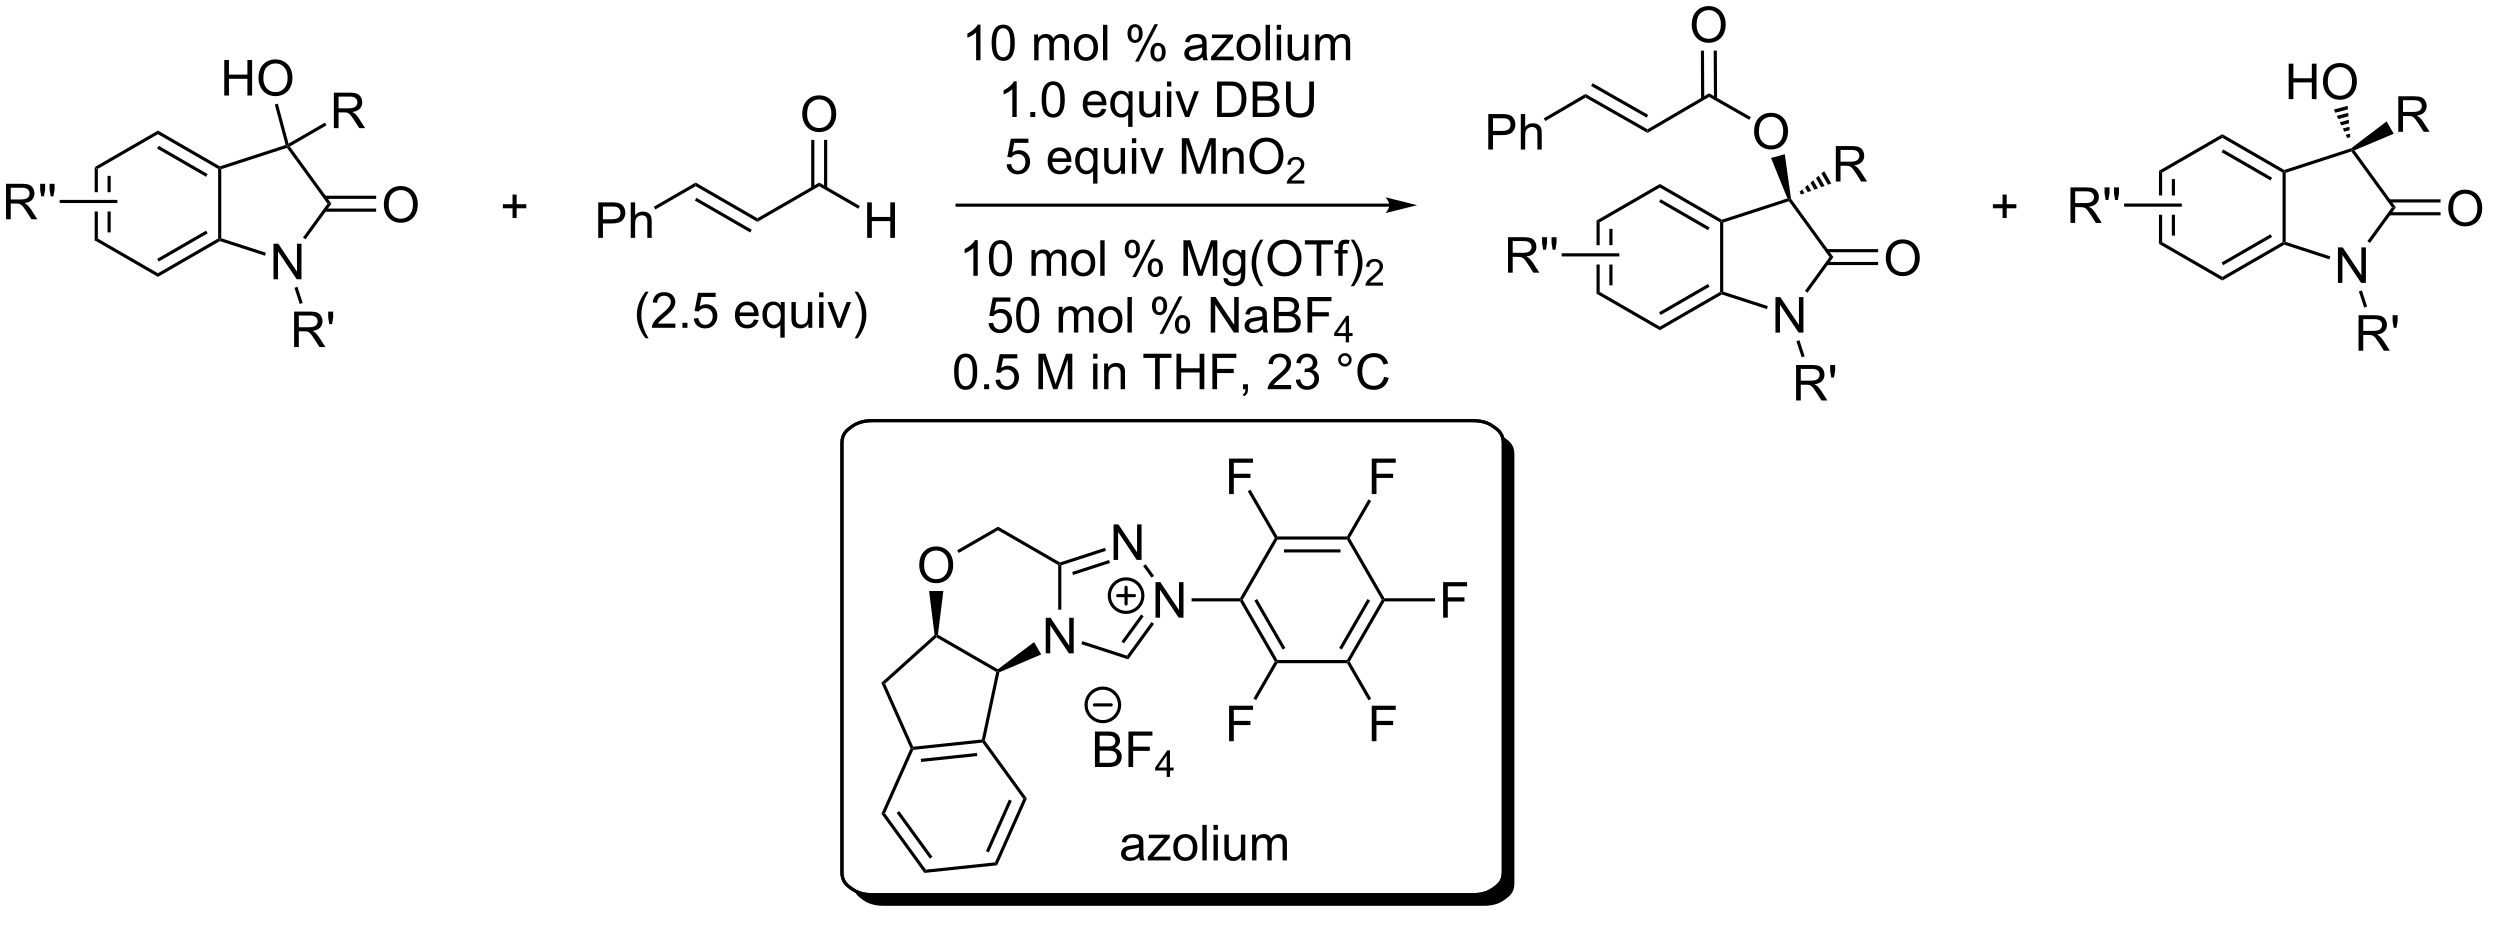 <?xml version="1.0" encoding="UTF-8"?>
<!DOCTYPE svg PUBLIC '-//W3C//DTD SVG 1.0//EN'
          'http://www.w3.org/TR/2001/REC-SVG-20010904/DTD/svg10.dtd'>
<svg stroke-dasharray="none" shape-rendering="auto" xmlns="http://www.w3.org/2000/svg" font-family="'Dialog'" text-rendering="auto" width="1024" fill-opacity="1" color-interpolation="auto" color-rendering="auto" preserveAspectRatio="xMidYMid meet" font-size="12px" viewBox="0 0 1024 380" fill="black" xmlns:xlink="http://www.w3.org/1999/xlink" stroke="black" image-rendering="auto" stroke-miterlimit="10" stroke-linecap="square" stroke-linejoin="miter" font-style="normal" stroke-width="1" height="380" stroke-dashoffset="0" font-weight="normal" stroke-opacity="1"
><!--Generated by the Batik Graphics2D SVG Generator--><defs id="genericDefs"
  /><g
  ><defs id="defs1"
    ><clipPath clipPathUnits="userSpaceOnUse" id="clipPath1"
      ><path d="M2.221 1.598 L417.088 1.598 L417.088 155.375 L2.221 155.375 L2.221 1.598 Z"
      /></clipPath
      ><clipPath clipPathUnits="userSpaceOnUse" id="clipPath2"
      ><path d="M59.465 181.045 L59.465 330.182 L462.711 330.182 L462.711 181.045 Z"
      /></clipPath
      ><clipPath clipPathUnits="userSpaceOnUse" id="clipPath3"
      ><path d="M59.465 181.045 L59.465 329.574 L461.825 329.574 L461.825 181.045 Z"
      /></clipPath
    ></defs
    ><g transform="scale(2.468,2.468) translate(-2.221,-1.598) matrix(1.029,0,0,1.029,-58.944,-184.625)"
    ><path d="M74.715 207.996 L74.715 211.977 L75.225 211.977 L75.225 208.291 L74.715 207.996 ZM76.787 209.339 L76.787 211.977 L77.297 211.977 L77.297 209.339 ZM76.787 215.095 L76.787 218.456 L77.297 218.456 L77.297 215.095 ZM74.715 215.095 L74.715 219.799 L75.225 219.505 L75.225 215.095 Z" stroke="none" clip-path="url(#clipPath3)"
    /></g
    ><g transform="matrix(2.539,0,0,2.539,-150.973,-459.646)"
    ><path d="M74.715 219.799 L75.225 219.505 L84.937 225.112 L84.937 225.701 Z" stroke="none" clip-path="url(#clipPath3)"
    /></g
    ><g transform="matrix(2.539,0,0,2.539,-150.973,-459.646)"
    ><path d="M84.937 225.701 L84.937 225.112 L94.649 219.505 L94.904 219.652 L94.933 219.93 ZM85.065 223.235 L92.96 218.677 L92.705 218.235 L84.809 222.793 Z" stroke="none" clip-path="url(#clipPath3)"
    /></g
    ><g transform="matrix(2.539,0,0,2.539,-150.973,-459.646)"
    ><path d="M95.159 219.467 L94.904 219.652 L94.649 219.505 L94.649 208.291 L94.904 208.143 L95.159 208.329 Z" stroke="none" clip-path="url(#clipPath3)"
    /></g
    ><g transform="matrix(2.539,0,0,2.539,-150.973,-459.646)"
    ><path d="M94.933 207.866 L94.904 208.143 L94.649 208.291 L84.937 202.684 L84.937 202.095 ZM92.96 209.119 L85.065 204.56 L84.809 205.002 L92.705 209.56 Z" stroke="none" clip-path="url(#clipPath3)"
    /></g
    ><g transform="matrix(2.539,0,0,2.539,-150.973,-459.646)"
    ><path d="M84.937 202.095 L84.937 202.684 L75.225 208.291 L74.715 207.996 Z" stroke="none" clip-path="url(#clipPath3)"
    /></g
    ><g transform="matrix(2.539,0,0,2.539,-150.973,-459.646)"
    ><path d="M103.584 226.083 L103.584 220.357 L104.362 220.357 L107.37 224.852 L107.37 220.357 L108.097 220.357 L108.097 226.083 L107.318 226.083 L104.31 221.583 L104.31 226.083 L103.584 226.083 Z" stroke="none" clip-path="url(#clipPath3)"
    /></g
    ><g transform="matrix(2.539,0,0,2.539,-150.973,-459.646)"
    ><path d="M94.933 219.93 L94.904 219.652 L95.159 219.467 L102.359 221.806 L102.201 222.291 Z" stroke="none" clip-path="url(#clipPath3)"
    /></g
    ><g transform="matrix(2.539,0,0,2.539,-150.973,-459.646)"
    ><path d="M108.754 219.644 L108.342 219.344 L112.299 213.898 L112.929 213.898 Z" stroke="none" clip-path="url(#clipPath3)"
    /></g
    ><g transform="matrix(2.539,0,0,2.539,-150.973,-459.646)"
    ><path d="M112.929 213.898 L112.299 213.898 L105.752 204.887 L105.849 204.587 L106.222 204.666 Z" stroke="none" clip-path="url(#clipPath3)"
    /></g
    ><g transform="matrix(2.539,0,0,2.539,-150.973,-459.646)"
    ><path d="M105.54 204.419 L105.849 204.587 L105.752 204.887 L95.159 208.329 L94.904 208.143 L94.933 207.866 Z" stroke="none" clip-path="url(#clipPath3)"
    /></g
    ><g transform="matrix(2.539,0,0,2.539,-150.973,-459.646)"
    ><path d="M121.385 214.084 Q121.385 212.657 122.151 211.852 Q122.917 211.045 124.128 211.045 Q124.919 211.045 125.555 211.425 Q126.193 211.802 126.526 212.48 Q126.862 213.157 126.862 214.016 Q126.862 214.888 126.51 215.576 Q126.159 216.263 125.513 216.618 Q124.87 216.972 124.123 216.972 Q123.315 216.972 122.677 216.581 Q122.042 216.188 121.714 215.513 Q121.385 214.836 121.385 214.084 ZM122.167 214.094 Q122.167 215.131 122.722 215.727 Q123.279 216.321 124.12 216.321 Q124.974 216.321 125.526 215.719 Q126.081 215.118 126.081 214.013 Q126.081 213.313 125.844 212.792 Q125.607 212.271 125.151 211.985 Q124.698 211.696 124.13 211.696 Q123.326 211.696 122.745 212.25 Q122.167 212.802 122.167 214.094 Z" stroke="none" clip-path="url(#clipPath3)"
    /></g
    ><g transform="matrix(2.539,0,0,2.539,-150.973,-459.646)"
    ><path d="M111.861 215.189 L120.142 215.189 L120.142 214.678 L111.861 214.678 ZM111.861 213.117 L120.142 213.117 L120.142 212.607 L111.861 212.607 Z" stroke="none" clip-path="url(#clipPath3)"
    /></g
    ><g transform="matrix(2.539,0,0,2.539,-150.973,-459.646)"
    ><path d="M106.911 237.029 L106.911 231.302 L109.45 231.302 Q110.216 231.302 110.614 231.456 Q111.012 231.609 111.249 232 Q111.489 232.391 111.489 232.865 Q111.489 233.474 111.093 233.893 Q110.7 234.31 109.874 234.422 Q110.176 234.568 110.333 234.708 Q110.663 235.013 110.96 235.469 L111.958 237.029 L111.005 237.029 L110.247 235.836 Q109.913 235.321 109.697 235.047 Q109.484 234.774 109.314 234.664 Q109.145 234.555 108.968 234.513 Q108.841 234.484 108.546 234.484 L107.669 234.484 L107.669 237.029 L106.911 237.029 ZM107.669 233.828 L109.296 233.828 Q109.817 233.828 110.109 233.721 Q110.403 233.615 110.554 233.378 Q110.708 233.141 110.708 232.865 Q110.708 232.458 110.411 232.198 Q110.117 231.935 109.481 231.935 L107.669 231.935 L107.669 233.828 ZM112.589 233.328 L112.409 232.258 L112.409 231.302 L113.212 231.302 L113.212 232.258 L113.024 233.328 L112.589 233.328 Z" stroke="none" clip-path="url(#clipPath3)"
    /></g
    ><g transform="matrix(2.539,0,0,2.539,-150.973,-459.646)"
    ><path d="M106.964 227.466 L107.45 227.309 L108.296 229.912 L107.81 230.069 Z" stroke="none" clip-path="url(#clipPath3)"
    /></g
    ><g transform="matrix(2.539,0,0,2.539,-150.973,-459.646)"
    ><path d="M60.437 216.411 L60.437 210.684 L62.976 210.684 Q63.742 210.684 64.14 210.838 Q64.539 210.992 64.776 211.382 Q65.015 211.773 65.015 212.247 Q65.015 212.856 64.619 213.275 Q64.226 213.692 63.401 213.804 Q63.703 213.95 63.859 214.091 Q64.19 214.395 64.487 214.851 L65.484 216.411 L64.531 216.411 L63.773 215.218 Q63.44 214.703 63.224 214.429 Q63.01 214.156 62.841 214.046 Q62.672 213.937 62.494 213.895 Q62.367 213.867 62.072 213.867 L61.195 213.867 L61.195 216.411 L60.437 216.411 ZM61.195 213.21 L62.822 213.21 Q63.343 213.21 63.635 213.104 Q63.929 212.997 64.08 212.76 Q64.234 212.523 64.234 212.247 Q64.234 211.841 63.937 211.58 Q63.643 211.317 63.007 211.317 L61.195 211.317 L61.195 213.21 ZM66.115 212.71 L65.936 211.64 L65.936 210.684 L66.738 210.684 L66.738 211.64 L66.55 212.71 L66.115 212.71 ZM67.643 212.71 L67.463 211.64 L67.463 210.684 L68.265 210.684 L68.265 211.64 L68.078 212.71 L67.643 212.71 Z" stroke="none" clip-path="url(#clipPath3)"
    /></g
    ><g transform="matrix(2.539,0,0,2.539,-150.973,-459.646)"
    ><path d="M78.401 213.281 L78.401 213.791 L69.092 213.791 L69.092 213.281 Z" stroke="none" clip-path="url(#clipPath3)"
    /></g
    ><g transform="matrix(2.539,0,0,2.539,-150.973,-459.646)"
    ><path d="M113.321 201.708 L113.321 195.981 L115.86 195.981 Q116.626 195.981 117.024 196.135 Q117.423 196.288 117.66 196.679 Q117.899 197.07 117.899 197.544 Q117.899 198.153 117.504 198.572 Q117.11 198.989 116.285 199.101 Q116.587 199.247 116.743 199.387 Q117.074 199.692 117.371 200.148 L118.368 201.708 L117.415 201.708 L116.657 200.515 Q116.324 199.999 116.108 199.726 Q115.894 199.452 115.725 199.343 Q115.556 199.234 115.379 199.192 Q115.251 199.163 114.957 199.163 L114.079 199.163 L114.079 201.708 L113.321 201.708 ZM114.079 198.507 L115.707 198.507 Q116.228 198.507 116.519 198.4 Q116.813 198.294 116.964 198.057 Q117.118 197.82 117.118 197.544 Q117.118 197.137 116.821 196.877 Q116.527 196.614 115.891 196.614 L114.079 196.614 L114.079 198.507 Z" stroke="none" clip-path="url(#clipPath3)"
    /></g
    ><g transform="matrix(2.539,0,0,2.539,-150.973,-459.646)"
    ><path d="M106.222 204.666 L105.849 204.587 L106.01 204.2 L111.885 200.808 L112.14 201.25 Z" stroke="none" clip-path="url(#clipPath3)"
    /></g
    ><g transform="matrix(2.539,0,0,2.539,-150.973,-459.646)"
    ><path d="M95.64 196.446 L95.64 190.719 L96.398 190.719 L96.398 193.071 L99.374 193.071 L99.374 190.719 L100.132 190.719 L100.132 196.446 L99.374 196.446 L99.374 193.745 L96.398 193.745 L96.398 196.446 L95.64 196.446 ZM101.165 193.656 Q101.165 192.229 101.93 191.425 Q102.696 190.617 103.907 190.617 Q104.699 190.617 105.334 190.998 Q105.972 191.375 106.305 192.052 Q106.641 192.729 106.641 193.589 Q106.641 194.461 106.29 195.149 Q105.938 195.836 105.293 196.19 Q104.649 196.544 103.902 196.544 Q103.095 196.544 102.457 196.154 Q101.821 195.761 101.493 195.086 Q101.165 194.409 101.165 193.656 ZM101.946 193.667 Q101.946 194.703 102.501 195.3 Q103.058 195.893 103.899 195.893 Q104.753 195.893 105.305 195.292 Q105.86 194.69 105.86 193.586 Q105.86 192.886 105.623 192.365 Q105.386 191.844 104.93 191.558 Q104.477 191.268 103.91 191.268 Q103.105 191.268 102.524 191.823 Q101.946 192.375 101.946 193.667 Z" stroke="none" clip-path="url(#clipPath3)"
    /></g
    ><g transform="matrix(2.539,0,0,2.539,-150.973,-459.646)"
    ><path d="M106.01 204.2 L105.849 204.587 L105.54 204.419 L103.791 197.891 L104.284 197.759 Z" stroke="none" clip-path="url(#clipPath3)"
    /></g
    ><g transform="matrix(2.539,0,0,2.539,-150.973,-459.646)"
    ><path d="M283.61 213.88 L213.868 213.88 L213.613 213.88 L213.613 214.39 L213.868 214.39 L283.61 214.39 L283.865 214.39 L283.865 213.88 L283.61 213.88 ZM288.074 214.135 L282.972 212.86 C282.972 212.86 283.61 213.577 283.61 214.135 C283.61 214.693 282.972 215.411 282.972 215.411 Z" stroke="none" clip-path="url(#clipPath3)"
    /></g
    ><g transform="matrix(2.539,0,0,2.539,-150.973,-459.646)"
    ><path d="M155.97 219.408 L155.97 213.681 L158.131 213.681 Q158.701 213.681 159.001 213.736 Q159.423 213.806 159.707 214.004 Q159.993 214.2 160.167 214.556 Q160.342 214.911 160.342 215.338 Q160.342 216.067 159.876 216.575 Q159.412 217.08 158.196 217.08 L156.727 217.08 L156.727 219.408 L155.97 219.408 ZM156.727 216.403 L158.209 216.403 Q158.943 216.403 159.251 216.129 Q159.561 215.856 159.561 215.361 Q159.561 215.002 159.378 214.746 Q159.196 214.489 158.899 214.408 Q158.709 214.356 158.193 214.356 L156.727 214.356 L156.727 216.403 ZM161.217 219.408 L161.217 213.681 L161.92 213.681 L161.92 215.736 Q162.412 215.166 163.162 215.166 Q163.623 215.166 163.962 215.348 Q164.303 215.528 164.449 215.848 Q164.595 216.168 164.595 216.778 L164.595 219.408 L163.891 219.408 L163.891 216.778 Q163.891 216.252 163.662 216.012 Q163.436 215.77 163.016 215.77 Q162.704 215.77 162.428 215.934 Q162.154 216.095 162.037 216.374 Q161.92 216.65 161.92 217.137 L161.92 219.408 L161.217 219.408 Z" stroke="none" clip-path="url(#clipPath3)"
    /></g
    ><g transform="matrix(2.539,0,0,2.539,-150.973,-459.646)"
    ><path d="M165.185 214.826 L164.93 214.385 L171.686 210.484 L171.686 211.073 Z" stroke="none" clip-path="url(#clipPath3)"
    /></g
    ><g transform="matrix(2.539,0,0,2.539,-150.973,-459.646)"
    ><path d="M171.686 211.073 L171.686 210.484 L181.653 216.238 L181.653 216.827 ZM171.559 213.392 L180.49 218.548 L180.745 218.106 L171.814 212.95 Z" stroke="none" clip-path="url(#clipPath3)"
    /></g
    ><g transform="matrix(2.539,0,0,2.539,-150.973,-459.646)"
    ><path d="M181.653 216.827 L181.653 216.238 L191.62 210.484 L191.62 211.073 Z" stroke="none" clip-path="url(#clipPath3)"
    /></g
    ><g transform="matrix(2.539,0,0,2.539,-150.973,-459.646)"
    ><path d="M199.352 219.408 L199.352 213.681 L200.11 213.681 L200.11 216.033 L203.087 216.033 L203.087 213.681 L203.844 213.681 L203.844 219.408 L203.087 219.408 L203.087 216.707 L200.11 216.707 L200.11 219.408 L199.352 219.408 Z" stroke="none" clip-path="url(#clipPath3)"
    /></g
    ><g transform="matrix(2.539,0,0,2.539,-150.973,-459.646)"
    ><path d="M191.62 211.073 L191.62 210.484 L198.176 214.269 L197.921 214.711 Z" stroke="none" clip-path="url(#clipPath3)"
    /></g
    ><g transform="matrix(2.539,0,0,2.539,-150.973,-459.646)"
    ><path d="M188.883 199.456 Q188.883 198.029 189.648 197.224 Q190.414 196.417 191.625 196.417 Q192.417 196.417 193.052 196.797 Q193.69 197.175 194.023 197.852 Q194.359 198.529 194.359 199.388 Q194.359 200.261 194.008 200.948 Q193.656 201.636 193.01 201.99 Q192.367 202.344 191.62 202.344 Q190.812 202.344 190.174 201.953 Q189.539 201.56 189.211 200.886 Q188.883 200.208 188.883 199.456 ZM189.664 199.466 Q189.664 200.503 190.219 201.099 Q190.776 201.693 191.617 201.693 Q192.471 201.693 193.023 201.091 Q193.578 200.49 193.578 199.386 Q193.578 198.685 193.341 198.164 Q193.104 197.643 192.648 197.357 Q192.195 197.068 191.628 197.068 Q190.823 197.068 190.242 197.623 Q189.664 198.175 189.664 199.466 Z" stroke="none" clip-path="url(#clipPath3)"
    /></g
    ><g transform="matrix(2.539,0,0,2.539,-150.973,-459.646)"
    ><path d="M192.911 211.377 L192.911 203.6 L192.4 203.6 L192.4 211.377 ZM190.839 211.377 L190.839 203.6 L190.329 203.6 L190.329 211.377 Z" stroke="none" clip-path="url(#clipPath3)"
    /></g
    ><g transform="matrix(2.539,0,0,2.539,-150.973,-459.646)"
    ><path d="M142.146 216.205 L142.146 214.635 L140.586 214.635 L140.586 213.979 L142.146 213.979 L142.146 212.421 L142.81 212.421 L142.81 213.979 L144.367 213.979 L144.367 214.635 L142.81 214.635 L142.81 216.205 L142.146 216.205 Z" stroke="none" clip-path="url(#clipPath3)"
    /></g
    ><g transform="matrix(2.539,0,0,2.539,-150.973,-459.646)"
    ><path d="M163.592 235.601 Q163.009 234.866 162.605 233.882 Q162.204 232.895 162.204 231.84 Q162.204 230.911 162.506 230.059 Q162.857 229.072 163.592 228.09 L164.095 228.09 Q163.623 228.903 163.47 229.252 Q163.232 229.791 163.095 230.377 Q162.928 231.106 162.928 231.845 Q162.928 233.723 164.095 235.601 L163.592 235.601 ZM168.412 233.239 L168.412 233.916 L164.626 233.916 Q164.618 233.661 164.709 233.426 Q164.852 233.041 165.17 232.666 Q165.49 232.291 166.092 231.799 Q167.024 231.033 167.352 230.585 Q167.68 230.137 167.68 229.739 Q167.68 229.322 167.381 229.036 Q167.084 228.746 166.602 228.746 Q166.095 228.746 165.79 229.051 Q165.485 229.356 165.482 229.895 L164.759 229.822 Q164.834 229.012 165.319 228.59 Q165.803 228.166 166.618 228.166 Q167.444 228.166 167.923 228.624 Q168.404 229.08 168.404 229.754 Q168.404 230.098 168.264 230.431 Q168.123 230.762 167.795 231.129 Q167.47 231.496 166.712 232.137 Q166.079 232.668 165.899 232.858 Q165.72 233.049 165.602 233.239 L168.412 233.239 ZM169.559 233.916 L169.559 233.114 L170.361 233.114 L170.361 233.916 L169.559 233.916 ZM171.389 232.416 L172.126 232.353 Q172.209 232.892 172.506 233.163 Q172.805 233.434 173.227 233.434 Q173.735 233.434 174.087 233.051 Q174.438 232.668 174.438 232.036 Q174.438 231.434 174.1 231.088 Q173.764 230.739 173.217 230.739 Q172.876 230.739 172.602 230.895 Q172.329 231.049 172.173 231.293 L171.514 231.208 L172.069 228.267 L174.915 228.267 L174.915 228.939 L172.631 228.939 L172.321 230.478 Q172.837 230.119 173.404 230.119 Q174.154 230.119 174.67 230.64 Q175.186 231.158 175.186 231.973 Q175.186 232.752 174.732 233.317 Q174.18 234.015 173.227 234.015 Q172.446 234.015 171.951 233.577 Q171.459 233.137 171.389 232.416 ZM181.095 232.58 L181.821 232.668 Q181.649 233.306 181.183 233.658 Q180.72 234.01 179.998 234.01 Q179.087 234.01 178.553 233.45 Q178.022 232.887 178.022 231.877 Q178.022 230.83 178.561 230.252 Q179.1 229.674 179.959 229.674 Q180.79 229.674 181.316 230.241 Q181.845 230.806 181.845 231.833 Q181.845 231.895 181.842 232.02 L178.748 232.02 Q178.787 232.705 179.134 233.069 Q179.482 233.431 180.001 233.431 Q180.389 233.431 180.662 233.228 Q180.936 233.025 181.095 232.58 ZM178.787 231.442 L181.102 231.442 Q181.055 230.918 180.837 230.658 Q180.501 230.252 179.967 230.252 Q179.482 230.252 179.152 230.577 Q178.821 230.9 178.787 231.442 ZM185.348 235.507 L185.348 233.473 Q185.184 233.705 184.89 233.858 Q184.596 234.01 184.262 234.01 Q183.525 234.01 182.992 233.421 Q182.458 232.83 182.458 231.801 Q182.458 231.176 182.674 230.681 Q182.893 230.184 183.304 229.929 Q183.716 229.674 184.208 229.674 Q184.979 229.674 185.419 230.322 L185.419 229.767 L186.052 229.767 L186.052 235.507 L185.348 235.507 ZM183.182 231.83 Q183.182 232.629 183.518 233.03 Q183.854 233.431 184.322 233.431 Q184.77 233.431 185.093 233.051 Q185.419 232.668 185.419 231.892 Q185.419 231.064 185.078 230.648 Q184.736 230.228 184.275 230.228 Q183.817 230.228 183.5 230.616 Q183.182 231.004 183.182 231.83 ZM189.873 233.916 L189.873 233.306 Q189.389 234.01 188.555 234.01 Q188.188 234.01 187.87 233.869 Q187.553 233.728 187.397 233.515 Q187.243 233.301 187.18 232.994 Q187.139 232.786 187.139 232.338 L187.139 229.767 L187.842 229.767 L187.842 232.067 Q187.842 232.619 187.884 232.809 Q187.951 233.088 188.165 233.246 Q188.381 233.403 188.696 233.403 Q189.014 233.403 189.29 233.241 Q189.569 233.08 189.683 232.801 Q189.798 232.52 189.798 231.989 L189.798 229.767 L190.501 229.767 L190.501 233.916 L189.873 233.916 ZM191.606 228.996 L191.606 228.189 L192.309 228.189 L192.309 228.996 L191.606 228.996 ZM191.606 233.916 L191.606 229.767 L192.309 229.767 L192.309 233.916 L191.606 233.916 ZM194.532 233.916 L192.954 229.767 L193.696 229.767 L194.587 232.252 Q194.732 232.653 194.852 233.088 Q194.946 232.76 195.115 232.299 L196.037 229.767 L196.759 229.767 L195.188 233.916 L194.532 233.916 ZM197.842 235.601 L197.337 235.601 Q198.506 233.723 198.506 231.845 Q198.506 231.111 198.337 230.387 Q198.204 229.801 197.967 229.262 Q197.813 228.911 197.337 228.09 L197.842 228.09 Q198.576 229.072 198.928 230.059 Q199.227 230.911 199.227 231.84 Q199.227 232.895 198.824 233.882 Q198.42 234.866 197.842 235.601 Z" stroke="none" clip-path="url(#clipPath3)"
    /></g
    ><g transform="matrix(2.539,0,0,2.539,-150.973,-459.646)"
    ><path d="M217.635 190.758 L216.932 190.758 L216.932 186.276 Q216.677 186.519 216.266 186.761 Q215.854 187.003 215.526 187.125 L215.526 186.446 Q216.114 186.167 216.555 185.774 Q216.997 185.378 217.182 185.008 L217.635 185.008 L217.635 190.758 ZM219.436 187.933 Q219.436 186.917 219.644 186.3 Q219.853 185.68 220.264 185.344 Q220.678 185.008 221.303 185.008 Q221.764 185.008 222.111 185.193 Q222.46 185.378 222.686 185.73 Q222.913 186.079 223.04 186.581 Q223.171 187.081 223.171 187.933 Q223.171 188.941 222.962 189.56 Q222.756 190.18 222.342 190.519 Q221.931 190.857 221.303 190.857 Q220.475 190.857 220.001 190.261 Q219.436 189.547 219.436 187.933 ZM220.157 187.933 Q220.157 189.344 220.488 189.81 Q220.819 190.276 221.303 190.276 Q221.788 190.276 222.116 189.808 Q222.447 189.339 222.447 187.933 Q222.447 186.519 222.116 186.055 Q221.788 185.589 221.296 185.589 Q220.811 185.589 220.522 186 Q220.157 186.524 220.157 187.933 ZM226.303 190.758 L226.303 186.61 L226.931 186.61 L226.931 187.191 Q227.126 186.886 227.449 186.701 Q227.775 186.516 228.189 186.516 Q228.65 186.516 228.944 186.709 Q229.241 186.899 229.361 187.243 Q229.853 186.516 230.642 186.516 Q231.259 186.516 231.59 186.857 Q231.923 187.198 231.923 187.909 L231.923 190.758 L231.225 190.758 L231.225 188.144 Q231.225 187.722 231.155 187.537 Q231.087 187.352 230.907 187.24 Q230.728 187.125 230.486 187.125 Q230.048 187.125 229.759 187.417 Q229.47 187.706 229.47 188.347 L229.47 190.758 L228.767 190.758 L228.767 188.063 Q228.767 187.594 228.595 187.36 Q228.423 187.125 228.032 187.125 Q227.736 187.125 227.483 187.282 Q227.233 187.438 227.118 187.74 Q227.006 188.04 227.006 188.605 L227.006 190.758 L226.303 190.758 ZM232.704 188.683 Q232.704 187.532 233.345 186.977 Q233.881 186.516 234.65 186.516 Q235.506 186.516 236.048 187.076 Q236.592 187.636 236.592 188.625 Q236.592 189.425 236.35 189.886 Q236.111 190.344 235.652 190.599 Q235.194 190.852 234.65 190.852 Q233.78 190.852 233.241 190.295 Q232.704 189.735 232.704 188.683 ZM233.428 188.683 Q233.428 189.48 233.775 189.878 Q234.124 190.274 234.65 190.274 Q235.173 190.274 235.519 189.875 Q235.868 189.477 235.868 188.659 Q235.868 187.891 235.519 187.495 Q235.171 187.097 234.65 187.097 Q234.124 187.097 233.775 187.493 Q233.428 187.886 233.428 188.683 ZM237.401 190.758 L237.401 185.032 L238.104 185.032 L238.104 190.758 L237.401 190.758 ZM241.354 186.407 Q241.354 185.792 241.661 185.363 Q241.971 184.933 242.557 184.933 Q243.096 184.933 243.448 185.318 Q243.802 185.704 243.802 186.448 Q243.802 187.175 243.445 187.568 Q243.089 187.961 242.565 187.961 Q242.044 187.961 241.698 187.576 Q241.354 187.188 241.354 186.407 ZM242.576 185.417 Q242.315 185.417 242.141 185.644 Q241.966 185.87 241.966 186.477 Q241.966 187.026 242.141 187.253 Q242.318 187.477 242.576 187.477 Q242.841 187.477 243.016 187.25 Q243.19 187.024 243.19 186.422 Q243.19 185.868 243.013 185.644 Q242.839 185.417 242.576 185.417 ZM242.581 190.969 L245.714 184.933 L246.284 184.933 L243.161 190.969 L242.581 190.969 ZM245.057 189.415 Q245.057 188.797 245.364 188.37 Q245.674 187.941 246.263 187.941 Q246.802 187.941 247.156 188.326 Q247.51 188.711 247.51 189.456 Q247.51 190.183 247.151 190.576 Q246.794 190.969 246.268 190.969 Q245.747 190.969 245.401 190.581 Q245.057 190.191 245.057 189.415 ZM246.284 188.425 Q246.018 188.425 245.844 188.651 Q245.669 188.878 245.669 189.485 Q245.669 190.032 245.844 190.258 Q246.021 190.485 246.279 190.485 Q246.549 190.485 246.721 190.258 Q246.896 190.032 246.896 189.43 Q246.896 188.875 246.719 188.651 Q246.544 188.425 246.284 188.425 ZM253.458 190.245 Q253.068 190.579 252.706 190.717 Q252.346 190.852 251.932 190.852 Q251.247 190.852 250.88 190.519 Q250.513 190.183 250.513 189.665 Q250.513 189.36 250.651 189.107 Q250.792 188.855 251.016 188.704 Q251.239 188.55 251.521 188.472 Q251.729 188.417 252.146 188.368 Q252.997 188.266 253.401 188.125 Q253.404 187.98 253.404 187.941 Q253.404 187.511 253.206 187.336 Q252.935 187.097 252.404 187.097 Q251.909 187.097 251.672 187.271 Q251.435 187.446 251.323 187.886 L250.635 187.792 Q250.729 187.352 250.943 187.081 Q251.159 186.808 251.565 186.662 Q251.971 186.516 252.505 186.516 Q253.036 186.516 253.367 186.641 Q253.701 186.766 253.857 186.956 Q254.013 187.144 254.076 187.433 Q254.112 187.613 254.112 188.081 L254.112 189.019 Q254.112 190 254.156 190.261 Q254.201 190.519 254.333 190.758 L253.599 190.758 Q253.489 190.54 253.458 190.245 ZM253.401 188.675 Q253.018 188.831 252.252 188.941 Q251.818 189.003 251.638 189.081 Q251.458 189.159 251.359 189.31 Q251.263 189.461 251.263 189.644 Q251.263 189.925 251.476 190.113 Q251.69 190.3 252.099 190.3 Q252.505 190.3 252.82 190.123 Q253.138 189.946 253.286 189.636 Q253.401 189.399 253.401 188.933 L253.401 188.675 ZM254.829 190.758 L254.829 190.188 L257.47 187.157 Q257.022 187.18 256.678 187.18 L254.986 187.18 L254.986 186.61 L258.376 186.61 L258.376 187.073 L256.132 189.706 L255.697 190.188 Q256.171 190.151 256.585 190.151 L258.501 190.151 L258.501 190.758 L254.829 190.758 ZM258.939 188.683 Q258.939 187.532 259.579 186.977 Q260.116 186.516 260.884 186.516 Q261.741 186.516 262.283 187.076 Q262.827 187.636 262.827 188.625 Q262.827 189.425 262.585 189.886 Q262.345 190.344 261.887 190.599 Q261.428 190.852 260.884 190.852 Q260.014 190.852 259.475 190.295 Q258.939 189.735 258.939 188.683 ZM259.663 188.683 Q259.663 189.48 260.009 189.878 Q260.358 190.274 260.884 190.274 Q261.408 190.274 261.754 189.875 Q262.103 189.477 262.103 188.659 Q262.103 187.891 261.754 187.495 Q261.405 187.097 260.884 187.097 Q260.358 187.097 260.009 187.493 Q259.663 187.886 259.663 188.683 ZM263.635 190.758 L263.635 185.032 L264.339 185.032 L264.339 190.758 L263.635 190.758 ZM265.431 185.839 L265.431 185.032 L266.134 185.032 L266.134 185.839 L265.431 185.839 ZM265.431 190.758 L265.431 186.61 L266.134 186.61 L266.134 190.758 L265.431 190.758 ZM269.924 190.758 L269.924 190.149 Q269.44 190.852 268.607 190.852 Q268.24 190.852 267.922 190.711 Q267.604 190.571 267.448 190.357 Q267.294 190.144 267.232 189.836 Q267.19 189.628 267.19 189.18 L267.19 186.61 L267.893 186.61 L267.893 188.909 Q267.893 189.461 267.935 189.651 Q268.003 189.93 268.216 190.089 Q268.432 190.245 268.747 190.245 Q269.065 190.245 269.341 190.084 Q269.62 189.922 269.734 189.644 Q269.849 189.363 269.849 188.831 L269.849 186.61 L270.552 186.61 L270.552 190.758 L269.924 190.758 ZM271.655 190.758 L271.655 186.61 L272.283 186.61 L272.283 187.191 Q272.478 186.886 272.801 186.701 Q273.126 186.516 273.54 186.516 Q274.001 186.516 274.296 186.709 Q274.592 186.899 274.712 187.243 Q275.204 186.516 275.993 186.516 Q276.611 186.516 276.941 186.857 Q277.275 187.198 277.275 187.909 L277.275 190.758 L276.577 190.758 L276.577 188.144 Q276.577 187.722 276.507 187.537 Q276.439 187.352 276.259 187.24 Q276.079 187.125 275.837 187.125 Q275.4 187.125 275.111 187.417 Q274.822 187.706 274.822 188.347 L274.822 190.758 L274.118 190.758 L274.118 188.063 Q274.118 187.594 273.947 187.36 Q273.775 187.125 273.384 187.125 Q273.087 187.125 272.835 187.282 Q272.585 187.438 272.47 187.74 Q272.358 188.04 272.358 188.605 L272.358 190.758 L271.655 190.758 Z" stroke="none" clip-path="url(#clipPath3)"
    /></g
    ><g transform="matrix(2.539,0,0,2.539,-150.973,-459.646)"
    ><path d="M223.477 199.908 L222.774 199.908 L222.774 195.427 Q222.519 195.669 222.107 195.911 Q221.696 196.153 221.368 196.275 L221.368 195.596 Q221.956 195.317 222.397 194.924 Q222.839 194.528 223.024 194.158 L223.477 194.158 L223.477 199.908 ZM225.671 199.908 L225.671 199.106 L226.473 199.106 L226.473 199.908 L225.671 199.908 ZM227.501 197.083 Q227.501 196.067 227.709 195.45 Q227.917 194.83 228.329 194.494 Q228.743 194.158 229.368 194.158 Q229.829 194.158 230.175 194.343 Q230.524 194.528 230.751 194.88 Q230.977 195.229 231.105 195.731 Q231.235 196.231 231.235 197.083 Q231.235 198.091 231.027 198.71 Q230.821 199.33 230.407 199.669 Q229.995 200.007 229.368 200.007 Q228.54 200.007 228.066 199.411 Q227.501 198.697 227.501 197.083 ZM228.222 197.083 Q228.222 198.494 228.553 198.96 Q228.883 199.427 229.368 199.427 Q229.852 199.427 230.18 198.958 Q230.511 198.489 230.511 197.083 Q230.511 195.669 230.18 195.205 Q229.852 194.739 229.36 194.739 Q228.876 194.739 228.587 195.15 Q228.222 195.674 228.222 197.083 ZM237.206 198.572 L237.933 198.661 Q237.761 199.299 237.295 199.65 Q236.831 200.002 236.11 200.002 Q235.198 200.002 234.665 199.442 Q234.133 198.88 234.133 197.869 Q234.133 196.822 234.673 196.244 Q235.212 195.666 236.071 195.666 Q236.902 195.666 237.428 196.234 Q237.956 196.799 237.956 197.825 Q237.956 197.887 237.954 198.012 L234.86 198.012 Q234.899 198.697 235.245 199.062 Q235.594 199.424 236.113 199.424 Q236.501 199.424 236.774 199.221 Q237.048 199.018 237.206 198.572 ZM234.899 197.434 L237.214 197.434 Q237.167 196.911 236.948 196.65 Q236.613 196.244 236.079 196.244 Q235.594 196.244 235.264 196.57 Q234.933 196.893 234.899 197.434 ZM241.46 201.499 L241.46 199.466 Q241.296 199.697 241.002 199.851 Q240.708 200.002 240.374 200.002 Q239.637 200.002 239.103 199.413 Q238.57 198.822 238.57 197.794 Q238.57 197.169 238.786 196.674 Q239.005 196.177 239.416 195.921 Q239.827 195.666 240.32 195.666 Q241.09 195.666 241.531 196.315 L241.531 195.76 L242.163 195.76 L242.163 201.499 L241.46 201.499 ZM239.294 197.822 Q239.294 198.622 239.63 199.023 Q239.965 199.424 240.434 199.424 Q240.882 199.424 241.205 199.044 Q241.531 198.661 241.531 197.885 Q241.531 197.057 241.189 196.64 Q240.848 196.221 240.387 196.221 Q239.929 196.221 239.611 196.609 Q239.294 196.997 239.294 197.822 ZM245.985 199.908 L245.985 199.299 Q245.501 200.002 244.667 200.002 Q244.3 200.002 243.982 199.861 Q243.665 199.721 243.508 199.507 Q243.355 199.294 243.292 198.986 Q243.251 198.778 243.251 198.33 L243.251 195.76 L243.954 195.76 L243.954 198.059 Q243.954 198.611 243.995 198.802 Q244.063 199.08 244.277 199.239 Q244.493 199.395 244.808 199.395 Q245.126 199.395 245.402 199.234 Q245.68 199.072 245.795 198.794 Q245.91 198.512 245.91 197.981 L245.91 195.76 L246.613 195.76 L246.613 199.908 L245.985 199.908 ZM247.718 194.989 L247.718 194.182 L248.421 194.182 L248.421 194.989 L247.718 194.989 ZM247.718 199.908 L247.718 195.76 L248.421 195.76 L248.421 199.908 L247.718 199.908 ZM250.644 199.908 L249.066 195.76 L249.808 195.76 L250.698 198.244 Q250.844 198.645 250.964 199.08 Q251.058 198.752 251.227 198.291 L252.149 195.76 L252.87 195.76 L251.3 199.908 L250.644 199.908 ZM255.804 199.908 L255.804 194.182 L257.778 194.182 Q258.445 194.182 258.796 194.262 Q259.288 194.377 259.637 194.674 Q260.091 195.057 260.314 195.653 Q260.538 196.247 260.538 197.012 Q260.538 197.666 260.385 198.171 Q260.234 198.674 259.994 199.005 Q259.757 199.333 259.473 199.523 Q259.192 199.713 258.791 199.812 Q258.39 199.908 257.872 199.908 L255.804 199.908 ZM256.562 199.231 L257.786 199.231 Q258.351 199.231 258.674 199.127 Q258.997 199.02 259.187 198.83 Q259.458 198.559 259.606 198.106 Q259.757 197.65 259.757 197.002 Q259.757 196.104 259.463 195.622 Q259.169 195.137 258.747 194.973 Q258.442 194.856 257.765 194.856 L256.562 194.856 L256.562 199.231 ZM261.55 199.908 L261.55 194.182 L263.699 194.182 Q264.355 194.182 264.751 194.356 Q265.149 194.528 265.373 194.89 Q265.597 195.252 265.597 195.645 Q265.597 196.012 265.397 196.338 Q265.199 196.661 264.798 196.861 Q265.316 197.012 265.594 197.38 Q265.876 197.747 265.876 198.247 Q265.876 198.65 265.704 198.997 Q265.534 199.341 265.284 199.528 Q265.034 199.716 264.657 199.812 Q264.282 199.908 263.735 199.908 L261.55 199.908 ZM262.308 196.588 L263.548 196.588 Q264.05 196.588 264.269 196.52 Q264.558 196.434 264.704 196.236 Q264.852 196.036 264.852 195.736 Q264.852 195.45 264.714 195.234 Q264.579 195.018 264.324 194.937 Q264.071 194.856 263.454 194.856 L262.308 194.856 L262.308 196.588 ZM262.308 199.231 L263.735 199.231 Q264.102 199.231 264.251 199.205 Q264.511 199.158 264.685 199.049 Q264.863 198.94 264.975 198.731 Q265.089 198.52 265.089 198.247 Q265.089 197.927 264.925 197.692 Q264.761 197.455 264.469 197.359 Q264.18 197.262 263.634 197.262 L262.308 197.262 L262.308 199.231 ZM270.675 194.182 L271.433 194.182 L271.433 197.489 Q271.433 198.354 271.238 198.861 Q271.042 199.369 270.532 199.69 Q270.024 200.007 269.196 200.007 Q268.391 200.007 267.878 199.729 Q267.368 199.45 267.149 198.927 Q266.93 198.4 266.93 197.489 L266.93 194.182 L267.688 194.182 L267.688 197.486 Q267.688 198.231 267.826 198.585 Q267.964 198.94 268.303 199.132 Q268.641 199.322 269.128 199.322 Q269.964 199.322 270.318 198.945 Q270.675 198.565 270.675 197.486 L270.675 194.182 Z" stroke="none" clip-path="url(#clipPath3)"
    /></g
    ><g transform="matrix(2.539,0,0,2.539,-150.973,-459.646)"
    ><path d="M221.842 207.558 L222.579 207.496 Q222.663 208.035 222.96 208.306 Q223.259 208.577 223.681 208.577 Q224.189 208.577 224.54 208.194 Q224.892 207.811 224.892 207.178 Q224.892 206.577 224.553 206.23 Q224.217 205.881 223.671 205.881 Q223.329 205.881 223.056 206.037 Q222.782 206.191 222.626 206.436 L221.967 206.35 L222.522 203.41 L225.369 203.41 L225.369 204.082 L223.085 204.082 L222.775 205.621 Q223.29 205.261 223.858 205.261 Q224.608 205.261 225.124 205.782 Q225.639 206.3 225.639 207.116 Q225.639 207.894 225.186 208.459 Q224.634 209.157 223.681 209.157 Q222.9 209.157 222.405 208.72 Q221.913 208.28 221.842 207.558 ZM231.548 207.722 L232.275 207.811 Q232.103 208.449 231.637 208.8 Q231.173 209.152 230.452 209.152 Q229.54 209.152 229.006 208.592 Q228.475 208.03 228.475 207.019 Q228.475 205.972 229.014 205.394 Q229.553 204.816 230.413 204.816 Q231.244 204.816 231.769 205.384 Q232.298 205.949 232.298 206.975 Q232.298 207.037 232.296 207.162 L229.202 207.162 Q229.241 207.847 229.587 208.212 Q229.936 208.574 230.454 208.574 Q230.842 208.574 231.116 208.371 Q231.389 208.168 231.548 207.722 ZM229.241 206.584 L231.556 206.584 Q231.509 206.061 231.29 205.8 Q230.954 205.394 230.421 205.394 Q229.936 205.394 229.606 205.72 Q229.275 206.043 229.241 206.584 ZM235.802 210.649 L235.802 208.616 Q235.638 208.847 235.344 209.001 Q235.049 209.152 234.716 209.152 Q233.979 209.152 233.445 208.564 Q232.911 207.972 232.911 206.944 Q232.911 206.319 233.128 205.824 Q233.346 205.327 233.758 205.071 Q234.169 204.816 234.661 204.816 Q235.432 204.816 235.872 205.465 L235.872 204.91 L236.505 204.91 L236.505 210.649 L235.802 210.649 ZM233.635 206.972 Q233.635 207.772 233.971 208.173 Q234.307 208.574 234.776 208.574 Q235.224 208.574 235.547 208.194 Q235.872 207.811 235.872 207.035 Q235.872 206.207 235.531 205.79 Q235.19 205.371 234.729 205.371 Q234.271 205.371 233.953 205.759 Q233.635 206.147 233.635 206.972 ZM240.327 209.058 L240.327 208.449 Q239.842 209.152 239.009 209.152 Q238.642 209.152 238.324 209.011 Q238.006 208.871 237.85 208.657 Q237.697 208.444 237.634 208.136 Q237.592 207.928 237.592 207.48 L237.592 204.91 L238.296 204.91 L238.296 207.209 Q238.296 207.761 238.337 207.952 Q238.405 208.23 238.619 208.389 Q238.835 208.545 239.15 208.545 Q239.467 208.545 239.744 208.384 Q240.022 208.222 240.137 207.944 Q240.251 207.662 240.251 207.131 L240.251 204.91 L240.954 204.91 L240.954 209.058 L240.327 209.058 ZM242.06 204.139 L242.06 203.332 L242.763 203.332 L242.763 204.139 L242.06 204.139 ZM242.06 209.058 L242.06 204.91 L242.763 204.91 L242.763 209.058 L242.06 209.058 ZM244.986 209.058 L243.407 204.91 L244.15 204.91 L245.04 207.394 Q245.186 207.795 245.306 208.23 Q245.4 207.902 245.569 207.441 L246.491 204.91 L247.212 204.91 L245.642 209.058 L244.986 209.058 ZM250.122 209.058 L250.122 203.332 L251.263 203.332 L252.62 207.386 Q252.807 207.952 252.893 208.233 Q252.99 207.92 253.198 207.316 L254.568 203.332 L255.589 203.332 L255.589 209.058 L254.857 209.058 L254.857 204.264 L253.193 209.058 L252.51 209.058 L250.854 204.183 L250.854 209.058 L250.122 209.058 ZM256.721 209.058 L256.721 204.91 L257.354 204.91 L257.354 205.498 Q257.81 204.816 258.675 204.816 Q259.05 204.816 259.362 204.952 Q259.677 205.084 259.833 205.303 Q259.99 205.522 260.052 205.824 Q260.091 206.019 260.091 206.506 L260.091 209.058 L259.388 209.058 L259.388 206.535 Q259.388 206.105 259.305 205.892 Q259.224 205.678 259.016 205.553 Q258.807 205.425 258.526 205.425 Q258.075 205.425 257.75 205.712 Q257.425 205.996 257.425 206.793 L257.425 209.058 L256.721 209.058 ZM261.03 206.269 Q261.03 204.842 261.796 204.037 Q262.561 203.23 263.772 203.23 Q264.564 203.23 265.199 203.61 Q265.837 203.988 266.171 204.665 Q266.507 205.342 266.507 206.202 Q266.507 207.074 266.155 207.761 Q265.803 208.449 265.158 208.803 Q264.514 209.157 263.767 209.157 Q262.96 209.157 262.322 208.767 Q261.686 208.373 261.358 207.699 Q261.03 207.022 261.03 206.269 ZM261.811 206.28 Q261.811 207.316 262.366 207.912 Q262.923 208.506 263.764 208.506 Q264.618 208.506 265.171 207.905 Q265.725 207.303 265.725 206.199 Q265.725 205.498 265.488 204.978 Q265.251 204.457 264.796 204.17 Q264.342 203.881 263.775 203.881 Q262.97 203.881 262.389 204.436 Q261.811 204.988 261.811 206.28 Z" stroke="none" clip-path="url(#clipPath3)"
    /></g
    ><g transform="matrix(2.539,0,0,2.539,-150.973,-459.646)"
    ><path d="M269.886 210.15 L269.886 210.658 L267.046 210.658 Q267.04 210.467 267.109 210.291 Q267.216 210.002 267.454 209.721 Q267.695 209.44 268.146 209.07 Q268.845 208.496 269.091 208.16 Q269.337 207.824 269.337 207.525 Q269.337 207.213 269.113 206.998 Q268.89 206.781 268.529 206.781 Q268.148 206.781 267.919 207.01 Q267.691 207.238 267.689 207.643 L267.146 207.588 Q267.202 206.981 267.566 206.664 Q267.929 206.346 268.54 206.346 Q269.159 206.346 269.519 206.69 Q269.88 207.031 269.88 207.537 Q269.88 207.795 269.775 208.045 Q269.669 208.293 269.423 208.569 Q269.179 208.844 268.611 209.324 Q268.136 209.723 268.001 209.865 Q267.866 210.008 267.779 210.15 L269.886 210.15 Z" stroke="none" clip-path="url(#clipPath3)"
    /></g
    ><g transform="matrix(2.539,0,0,2.539,-150.973,-459.646)"
    ><path d="M217.194 225.524 L216.49 225.524 L216.49 221.042 Q216.235 221.285 215.824 221.527 Q215.412 221.769 215.084 221.891 L215.084 221.212 Q215.673 220.933 216.113 220.54 Q216.556 220.144 216.74 219.774 L217.194 219.774 L217.194 225.524 ZM218.994 222.699 Q218.994 221.683 219.203 221.066 Q219.411 220.446 219.823 220.11 Q220.237 219.774 220.862 219.774 Q221.323 219.774 221.669 219.959 Q222.018 220.144 222.244 220.495 Q222.471 220.844 222.599 221.347 Q222.729 221.847 222.729 222.699 Q222.729 223.706 222.52 224.326 Q222.315 224.946 221.901 225.285 Q221.489 225.623 220.862 225.623 Q220.034 225.623 219.56 225.027 Q218.994 224.313 218.994 222.699 ZM219.716 222.699 Q219.716 224.11 220.047 224.576 Q220.377 225.042 220.862 225.042 Q221.346 225.042 221.674 224.574 Q222.005 224.105 222.005 222.699 Q222.005 221.285 221.674 220.821 Q221.346 220.355 220.854 220.355 Q220.369 220.355 220.08 220.766 Q219.716 221.29 219.716 222.699 ZM225.862 225.524 L225.862 221.376 L226.489 221.376 L226.489 221.956 Q226.685 221.652 227.007 221.467 Q227.333 221.282 227.747 221.282 Q228.208 221.282 228.502 221.475 Q228.799 221.665 228.919 222.008 Q229.411 221.282 230.2 221.282 Q230.817 221.282 231.148 221.623 Q231.481 221.964 231.481 222.675 L231.481 225.524 L230.784 225.524 L230.784 222.91 Q230.784 222.488 230.713 222.303 Q230.645 222.118 230.466 222.006 Q230.286 221.891 230.044 221.891 Q229.606 221.891 229.317 222.183 Q229.028 222.472 229.028 223.113 L229.028 225.524 L228.325 225.524 L228.325 222.829 Q228.325 222.36 228.153 222.126 Q227.981 221.891 227.591 221.891 Q227.294 221.891 227.041 222.048 Q226.791 222.204 226.677 222.506 Q226.565 222.805 226.565 223.37 L226.565 225.524 L225.862 225.524 ZM232.263 223.449 Q232.263 222.298 232.903 221.743 Q233.44 221.282 234.208 221.282 Q235.065 221.282 235.606 221.842 Q236.151 222.402 236.151 223.391 Q236.151 224.191 235.909 224.652 Q235.669 225.11 235.211 225.365 Q234.752 225.618 234.208 225.618 Q233.338 225.618 232.799 225.06 Q232.263 224.501 232.263 223.449 ZM232.987 223.449 Q232.987 224.245 233.333 224.644 Q233.682 225.04 234.208 225.04 Q234.731 225.04 235.078 224.641 Q235.427 224.243 235.427 223.425 Q235.427 222.657 235.078 222.261 Q234.729 221.863 234.208 221.863 Q233.682 221.863 233.333 222.258 Q232.987 222.652 232.987 223.449 ZM236.959 225.524 L236.959 219.798 L237.662 219.798 L237.662 225.524 L236.959 225.524 ZM240.912 221.173 Q240.912 220.558 241.22 220.128 Q241.53 219.699 242.115 219.699 Q242.655 219.699 243.006 220.084 Q243.36 220.469 243.36 221.214 Q243.36 221.941 243.004 222.334 Q242.647 222.727 242.123 222.727 Q241.602 222.727 241.256 222.342 Q240.912 221.954 240.912 221.173 ZM242.134 220.183 Q241.873 220.183 241.699 220.41 Q241.524 220.636 241.524 221.243 Q241.524 221.792 241.699 222.019 Q241.876 222.243 242.134 222.243 Q242.399 222.243 242.574 222.016 Q242.748 221.79 242.748 221.188 Q242.748 220.633 242.571 220.41 Q242.397 220.183 242.134 220.183 ZM242.139 225.735 L245.272 219.699 L245.842 219.699 L242.72 225.735 L242.139 225.735 ZM244.615 224.18 Q244.615 223.563 244.923 223.136 Q245.233 222.706 245.821 222.706 Q246.36 222.706 246.714 223.092 Q247.069 223.477 247.069 224.222 Q247.069 224.949 246.709 225.342 Q246.352 225.735 245.827 225.735 Q245.306 225.735 244.959 225.347 Q244.615 224.956 244.615 224.18 ZM245.842 223.191 Q245.577 223.191 245.402 223.417 Q245.227 223.644 245.227 224.251 Q245.227 224.798 245.402 225.024 Q245.579 225.251 245.837 225.251 Q246.108 225.251 246.28 225.024 Q246.454 224.798 246.454 224.196 Q246.454 223.641 246.277 223.417 Q246.102 223.191 245.842 223.191 ZM250.376 225.524 L250.376 219.798 L251.517 219.798 L252.873 223.852 Q253.061 224.417 253.147 224.699 Q253.243 224.386 253.452 223.782 L254.821 219.798 L255.842 219.798 L255.842 225.524 L255.11 225.524 L255.11 220.73 L253.446 225.524 L252.764 225.524 L251.108 220.649 L251.108 225.524 L250.376 225.524 ZM256.845 225.868 L257.53 225.969 Q257.571 226.287 257.767 226.43 Q258.03 226.626 258.483 226.626 Q258.97 226.626 259.235 226.43 Q259.501 226.235 259.595 225.883 Q259.649 225.67 259.647 224.98 Q259.186 225.524 258.498 225.524 Q257.642 225.524 257.173 224.907 Q256.704 224.29 256.704 223.425 Q256.704 222.831 256.918 222.331 Q257.134 221.829 257.543 221.555 Q257.952 221.282 258.501 221.282 Q259.235 221.282 259.712 221.876 L259.712 221.376 L260.36 221.376 L260.36 224.962 Q260.36 225.93 260.162 226.334 Q259.967 226.74 259.537 226.975 Q259.11 227.209 258.485 227.209 Q257.743 227.209 257.285 226.873 Q256.829 226.54 256.845 225.868 ZM257.428 223.376 Q257.428 224.191 257.751 224.566 Q258.077 224.941 258.563 224.941 Q259.048 224.941 259.376 224.568 Q259.704 224.196 259.704 223.399 Q259.704 222.636 259.366 222.251 Q259.03 221.863 258.553 221.863 Q258.084 221.863 257.756 222.245 Q257.428 222.626 257.428 223.376 ZM262.768 227.209 Q262.185 226.475 261.781 225.49 Q261.38 224.503 261.38 223.449 Q261.38 222.519 261.682 221.667 Q262.034 220.68 262.768 219.699 L263.271 219.699 Q262.799 220.511 262.646 220.86 Q262.409 221.399 262.271 221.985 Q262.104 222.714 262.104 223.454 Q262.104 225.331 263.271 227.209 L262.768 227.209 ZM263.948 222.735 Q263.948 221.308 264.713 220.503 Q265.479 219.696 266.69 219.696 Q267.481 219.696 268.117 220.076 Q268.755 220.454 269.088 221.131 Q269.424 221.808 269.424 222.667 Q269.424 223.54 269.073 224.227 Q268.721 224.915 268.075 225.269 Q267.432 225.623 266.685 225.623 Q265.877 225.623 265.239 225.232 Q264.604 224.839 264.276 224.165 Q263.948 223.488 263.948 222.735 ZM264.729 222.745 Q264.729 223.782 265.284 224.378 Q265.841 224.972 266.682 224.972 Q267.536 224.972 268.088 224.37 Q268.643 223.769 268.643 222.665 Q268.643 221.964 268.406 221.443 Q268.169 220.923 267.713 220.636 Q267.26 220.347 266.692 220.347 Q265.888 220.347 265.307 220.902 Q264.729 221.454 264.729 222.745 ZM271.858 225.524 L271.858 220.472 L269.97 220.472 L269.97 219.798 L274.509 219.798 L274.509 220.472 L272.616 220.472 L272.616 225.524 L271.858 225.524 ZM275.364 225.524 L275.364 221.923 L274.745 221.923 L274.745 221.376 L275.364 221.376 L275.364 220.933 Q275.364 220.516 275.44 220.313 Q275.541 220.04 275.796 219.87 Q276.052 219.699 276.513 219.699 Q276.81 219.699 277.169 219.769 L277.065 220.383 Q276.846 220.344 276.651 220.344 Q276.33 220.344 276.198 220.482 Q276.065 220.618 276.065 220.993 L276.065 221.376 L276.872 221.376 L276.872 221.923 L276.065 221.923 L276.065 225.524 L275.364 225.524 ZM277.881 227.209 L277.376 227.209 Q278.545 225.331 278.545 223.454 Q278.545 222.719 278.376 221.995 Q278.243 221.41 278.006 220.87 Q277.853 220.519 277.376 219.699 L277.881 219.699 Q278.616 220.68 278.967 221.667 Q279.267 222.519 279.267 223.449 Q279.267 224.503 278.863 225.49 Q278.459 226.475 277.881 227.209 Z" stroke="none" clip-path="url(#clipPath3)"
    /></g
    ><g transform="matrix(2.539,0,0,2.539,-150.973,-459.646)"
    ><path d="M282.577 226.616 L282.577 227.124 L279.737 227.124 Q279.731 226.933 279.8 226.757 Q279.907 226.468 280.146 226.187 Q280.386 225.905 280.837 225.536 Q281.536 224.962 281.782 224.626 Q282.028 224.29 282.028 223.991 Q282.028 223.679 281.804 223.464 Q281.581 223.247 281.22 223.247 Q280.839 223.247 280.61 223.476 Q280.382 223.704 280.38 224.108 L279.837 224.054 Q279.894 223.446 280.257 223.13 Q280.62 222.812 281.231 222.812 Q281.851 222.812 282.21 223.155 Q282.571 223.497 282.571 224.003 Q282.571 224.261 282.466 224.511 Q282.36 224.759 282.114 225.034 Q281.87 225.31 281.302 225.79 Q280.827 226.189 280.692 226.331 Q280.558 226.474 280.47 226.616 L282.577 226.616 Z" stroke="none" clip-path="url(#clipPath3)"
    /></g
    ><g transform="matrix(2.539,0,0,2.539,-150.973,-459.646)"
    ><path d="M218.934 233.174 L219.671 233.112 Q219.754 233.651 220.051 233.922 Q220.351 234.192 220.773 234.192 Q221.28 234.192 221.632 233.81 Q221.983 233.427 221.983 232.794 Q221.983 232.192 221.645 231.846 Q221.309 231.497 220.762 231.497 Q220.421 231.497 220.148 231.653 Q219.874 231.807 219.718 232.052 L219.059 231.966 L219.614 229.026 L222.46 229.026 L222.46 229.697 L220.176 229.697 L219.866 231.237 Q220.382 230.877 220.95 230.877 Q221.7 230.877 222.215 231.398 Q222.731 231.916 222.731 232.731 Q222.731 233.51 222.278 234.075 Q221.726 234.773 220.773 234.773 Q219.991 234.773 219.496 234.336 Q219.004 233.895 218.934 233.174 ZM223.383 231.849 Q223.383 230.833 223.591 230.216 Q223.8 229.596 224.211 229.26 Q224.625 228.924 225.25 228.924 Q225.711 228.924 226.058 229.109 Q226.407 229.294 226.633 229.645 Q226.86 229.994 226.987 230.497 Q227.118 230.997 227.118 231.849 Q227.118 232.856 226.909 233.476 Q226.703 234.096 226.289 234.435 Q225.878 234.773 225.25 234.773 Q224.422 234.773 223.948 234.177 Q223.383 233.463 223.383 231.849 ZM224.105 231.849 Q224.105 233.26 224.435 233.726 Q224.766 234.192 225.25 234.192 Q225.735 234.192 226.063 233.724 Q226.394 233.255 226.394 231.849 Q226.394 230.435 226.063 229.971 Q225.735 229.505 225.243 229.505 Q224.758 229.505 224.469 229.916 Q224.105 230.44 224.105 231.849 ZM230.25 234.674 L230.25 230.526 L230.878 230.526 L230.878 231.106 Q231.073 230.802 231.396 230.617 Q231.722 230.432 232.136 230.432 Q232.597 230.432 232.891 230.625 Q233.188 230.815 233.308 231.159 Q233.8 230.432 234.589 230.432 Q235.206 230.432 235.537 230.773 Q235.87 231.114 235.87 231.825 L235.87 234.674 L235.172 234.674 L235.172 232.06 Q235.172 231.638 235.102 231.453 Q235.034 231.268 234.855 231.156 Q234.675 231.041 234.433 231.041 Q233.995 231.041 233.706 231.333 Q233.417 231.622 233.417 232.263 L233.417 234.674 L232.714 234.674 L232.714 231.979 Q232.714 231.51 232.542 231.276 Q232.37 231.041 231.98 231.041 Q231.683 231.041 231.43 231.197 Q231.18 231.354 231.065 231.656 Q230.953 231.955 230.953 232.52 L230.953 234.674 L230.25 234.674 ZM236.651 232.599 Q236.651 231.447 237.292 230.893 Q237.828 230.432 238.597 230.432 Q239.453 230.432 239.995 230.992 Q240.539 231.552 240.539 232.541 Q240.539 233.341 240.297 233.802 Q240.058 234.26 239.599 234.515 Q239.141 234.768 238.597 234.768 Q237.727 234.768 237.188 234.211 Q236.651 233.651 236.651 232.599 ZM237.375 232.599 Q237.375 233.395 237.722 233.794 Q238.071 234.19 238.597 234.19 Q239.12 234.19 239.466 233.791 Q239.815 233.393 239.815 232.575 Q239.815 231.807 239.466 231.411 Q239.118 231.013 238.597 231.013 Q238.071 231.013 237.722 231.409 Q237.375 231.802 237.375 232.599 ZM241.348 234.674 L241.348 228.947 L242.051 228.947 L242.051 234.674 L241.348 234.674 ZM245.301 230.322 Q245.301 229.708 245.608 229.278 Q245.918 228.849 246.504 228.849 Q247.043 228.849 247.395 229.234 Q247.749 229.619 247.749 230.364 Q247.749 231.091 247.392 231.484 Q247.036 231.877 246.512 231.877 Q245.991 231.877 245.645 231.492 Q245.301 231.104 245.301 230.322 ZM246.523 229.333 Q246.262 229.333 246.088 229.56 Q245.913 229.786 245.913 230.393 Q245.913 230.942 246.088 231.169 Q246.265 231.393 246.523 231.393 Q246.788 231.393 246.963 231.166 Q247.137 230.94 247.137 230.338 Q247.137 229.784 246.96 229.56 Q246.786 229.333 246.523 229.333 ZM246.528 234.885 L249.661 228.849 L250.231 228.849 L247.108 234.885 L246.528 234.885 ZM249.004 233.33 Q249.004 232.713 249.311 232.286 Q249.621 231.856 250.21 231.856 Q250.749 231.856 251.103 232.242 Q251.457 232.627 251.457 233.372 Q251.457 234.099 251.098 234.492 Q250.741 234.885 250.215 234.885 Q249.694 234.885 249.348 234.497 Q249.004 234.106 249.004 233.33 ZM250.231 232.341 Q249.965 232.341 249.791 232.567 Q249.616 232.794 249.616 233.401 Q249.616 233.947 249.791 234.174 Q249.968 234.401 250.226 234.401 Q250.496 234.401 250.668 234.174 Q250.843 233.947 250.843 233.346 Q250.843 232.791 250.666 232.567 Q250.491 232.341 250.231 232.341 ZM254.78 234.674 L254.78 228.947 L255.559 228.947 L258.567 233.442 L258.567 228.947 L259.293 228.947 L259.293 234.674 L258.515 234.674 L255.507 230.174 L255.507 234.674 L254.78 234.674 ZM263.183 234.161 Q262.792 234.494 262.43 234.632 Q262.071 234.768 261.657 234.768 Q260.972 234.768 260.604 234.435 Q260.237 234.099 260.237 233.58 Q260.237 233.276 260.375 233.023 Q260.516 232.77 260.74 232.619 Q260.964 232.466 261.245 232.388 Q261.454 232.333 261.87 232.284 Q262.722 232.182 263.125 232.041 Q263.128 231.895 263.128 231.856 Q263.128 231.427 262.93 231.252 Q262.659 231.013 262.128 231.013 Q261.633 231.013 261.396 231.187 Q261.159 231.362 261.047 231.802 L260.36 231.708 Q260.454 231.268 260.667 230.997 Q260.883 230.724 261.289 230.578 Q261.696 230.432 262.229 230.432 Q262.761 230.432 263.091 230.557 Q263.425 230.682 263.581 230.872 Q263.737 231.06 263.8 231.349 Q263.836 231.528 263.836 231.997 L263.836 232.935 Q263.836 233.916 263.88 234.177 Q263.925 234.435 264.058 234.674 L263.323 234.674 Q263.214 234.455 263.183 234.161 ZM263.125 232.591 Q262.743 232.747 261.977 232.856 Q261.542 232.919 261.362 232.997 Q261.183 233.075 261.084 233.226 Q260.987 233.377 260.987 233.56 Q260.987 233.841 261.201 234.028 Q261.414 234.216 261.823 234.216 Q262.229 234.216 262.545 234.039 Q262.862 233.862 263.011 233.552 Q263.125 233.315 263.125 232.849 L263.125 232.591 ZM264.983 234.674 L264.983 228.947 L267.132 228.947 Q267.788 228.947 268.184 229.122 Q268.582 229.294 268.806 229.656 Q269.03 230.018 269.03 230.411 Q269.03 230.778 268.83 231.104 Q268.632 231.427 268.231 231.627 Q268.749 231.778 269.028 232.145 Q269.309 232.513 269.309 233.013 Q269.309 233.416 269.137 233.763 Q268.968 234.106 268.718 234.294 Q268.468 234.481 268.09 234.578 Q267.715 234.674 267.168 234.674 L264.983 234.674 ZM265.741 231.354 L266.981 231.354 Q267.483 231.354 267.702 231.286 Q267.991 231.2 268.137 231.002 Q268.286 230.802 268.286 230.502 Q268.286 230.216 268.147 230 Q268.012 229.784 267.757 229.703 Q267.504 229.622 266.887 229.622 L265.741 229.622 L265.741 231.354 ZM265.741 233.997 L267.168 233.997 Q267.536 233.997 267.684 233.971 Q267.944 233.924 268.119 233.815 Q268.296 233.705 268.408 233.497 Q268.522 233.286 268.522 233.013 Q268.522 232.692 268.358 232.458 Q268.194 232.221 267.903 232.125 Q267.614 232.028 267.067 232.028 L265.741 232.028 L265.741 233.997 ZM270.39 234.674 L270.39 228.947 L274.254 228.947 L274.254 229.622 L271.147 229.622 L271.147 231.395 L273.835 231.395 L273.835 232.072 L271.147 232.072 L271.147 234.674 L270.39 234.674 Z" stroke="none" clip-path="url(#clipPath3)"
    /></g
    ><g transform="matrix(2.539,0,0,2.539,-150.973,-459.646)"
    ><path d="M276.56 236.274 L276.56 235.245 L274.696 235.245 L274.696 234.762 L276.657 231.979 L277.087 231.979 L277.087 234.762 L277.667 234.762 L277.667 235.245 L277.087 235.245 L277.087 236.274 L276.56 236.274 ZM276.56 234.762 L276.56 232.825 L275.216 234.762 L276.56 234.762 Z" stroke="none" clip-path="url(#clipPath3)"
    /></g
    ><g transform="matrix(2.539,0,0,2.539,-150.973,-459.646)"
    ><path d="M213.38 240.999 Q213.38 239.983 213.588 239.366 Q213.796 238.746 214.208 238.41 Q214.622 238.074 215.247 238.074 Q215.708 238.074 216.054 238.259 Q216.403 238.444 216.63 238.796 Q216.856 239.144 216.984 239.647 Q217.114 240.147 217.114 240.999 Q217.114 242.006 216.906 242.626 Q216.7 243.246 216.286 243.584 Q215.875 243.923 215.247 243.923 Q214.419 243.923 213.945 243.327 Q213.38 242.613 213.38 240.999 ZM214.101 240.999 Q214.101 242.41 214.432 242.876 Q214.762 243.342 215.247 243.342 Q215.731 243.342 216.059 242.874 Q216.39 242.405 216.39 240.999 Q216.39 239.584 216.059 239.121 Q215.731 238.655 215.239 238.655 Q214.755 238.655 214.466 239.066 Q214.101 239.59 214.101 240.999 ZM218.222 243.824 L218.222 243.022 L219.024 243.022 L219.024 243.824 L218.222 243.824 ZM220.052 242.324 L220.789 242.262 Q220.872 242.801 221.169 243.071 Q221.468 243.342 221.89 243.342 Q222.398 243.342 222.75 242.959 Q223.101 242.577 223.101 241.944 Q223.101 241.342 222.762 240.996 Q222.427 240.647 221.88 240.647 Q221.539 240.647 221.265 240.803 Q220.992 240.957 220.835 241.202 L220.177 241.116 L220.731 238.176 L223.578 238.176 L223.578 238.847 L221.294 238.847 L220.984 240.387 Q221.5 240.027 222.067 240.027 Q222.817 240.027 223.333 240.548 Q223.849 241.066 223.849 241.881 Q223.849 242.66 223.395 243.225 Q222.843 243.923 221.89 243.923 Q221.109 243.923 220.614 243.486 Q220.122 243.046 220.052 242.324 ZM226.984 243.824 L226.984 238.097 L228.125 238.097 L229.481 242.152 Q229.669 242.717 229.755 242.999 Q229.851 242.686 230.059 242.082 L231.429 238.097 L232.45 238.097 L232.45 243.824 L231.718 243.824 L231.718 239.03 L230.054 243.824 L229.372 243.824 L227.716 238.949 L227.716 243.824 L226.984 243.824 ZM235.808 238.905 L235.808 238.097 L236.511 238.097 L236.511 238.905 L235.808 238.905 ZM235.808 243.824 L235.808 239.676 L236.511 239.676 L236.511 243.824 L235.808 243.824 ZM237.583 243.824 L237.583 239.676 L238.216 239.676 L238.216 240.264 Q238.671 239.582 239.536 239.582 Q239.911 239.582 240.224 239.717 Q240.539 239.85 240.695 240.069 Q240.851 240.288 240.914 240.59 Q240.953 240.785 240.953 241.272 L240.953 243.824 L240.25 243.824 L240.25 241.301 Q240.25 240.871 240.166 240.657 Q240.085 240.444 239.877 240.319 Q239.669 240.191 239.387 240.191 Q238.937 240.191 238.612 240.478 Q238.286 240.762 238.286 241.559 L238.286 243.824 L237.583 243.824 ZM245.802 243.824 L245.802 238.772 L243.914 238.772 L243.914 238.097 L248.453 238.097 L248.453 238.772 L246.559 238.772 L246.559 243.824 L245.802 243.824 ZM249.253 243.824 L249.253 238.097 L250.011 238.097 L250.011 240.449 L252.988 240.449 L252.988 238.097 L253.746 238.097 L253.746 243.824 L252.988 243.824 L252.988 241.124 L250.011 241.124 L250.011 243.824 L249.253 243.824 ZM255.046 243.824 L255.046 238.097 L258.911 238.097 L258.911 238.772 L255.804 238.772 L255.804 240.546 L258.492 240.546 L258.492 241.222 L255.804 241.222 L255.804 243.824 L255.046 243.824 ZM259.988 243.824 L259.988 243.022 L260.79 243.022 L260.79 243.824 Q260.79 244.267 260.634 244.538 Q260.477 244.809 260.136 244.957 L259.941 244.657 Q260.165 244.559 260.269 244.368 Q260.376 244.181 260.386 243.824 L259.988 243.824 ZM267.751 243.147 L267.751 243.824 L263.964 243.824 Q263.957 243.569 264.048 243.334 Q264.191 242.949 264.509 242.574 Q264.829 242.199 265.43 241.707 Q266.363 240.941 266.691 240.493 Q267.019 240.046 267.019 239.647 Q267.019 239.23 266.72 238.944 Q266.423 238.655 265.941 238.655 Q265.433 238.655 265.128 238.959 Q264.824 239.264 264.821 239.803 L264.097 239.73 Q264.173 238.921 264.657 238.499 Q265.141 238.074 265.957 238.074 Q266.782 238.074 267.261 238.532 Q267.743 238.988 267.743 239.663 Q267.743 240.006 267.602 240.34 Q267.462 240.671 267.134 241.038 Q266.808 241.405 266.05 242.046 Q265.418 242.577 265.238 242.767 Q265.058 242.957 264.941 243.147 L267.751 243.147 ZM268.507 242.311 L269.21 242.217 Q269.333 242.816 269.622 243.079 Q269.914 243.342 270.333 243.342 Q270.828 243.342 271.169 242.999 Q271.512 242.655 271.512 242.147 Q271.512 241.663 271.195 241.35 Q270.88 241.035 270.39 241.035 Q270.192 241.035 269.895 241.113 L269.974 240.496 Q270.044 240.504 270.085 240.504 Q270.536 240.504 270.895 240.269 Q271.255 240.035 271.255 239.546 Q271.255 239.16 270.992 238.907 Q270.731 238.652 270.317 238.652 Q269.906 238.652 269.632 238.91 Q269.359 239.168 269.281 239.684 L268.578 239.559 Q268.708 238.85 269.164 238.462 Q269.622 238.074 270.302 238.074 Q270.77 238.074 271.164 238.275 Q271.559 238.475 271.768 238.824 Q271.976 239.171 271.976 239.561 Q271.976 239.934 271.776 240.238 Q271.578 240.543 271.187 240.722 Q271.695 240.84 271.976 241.209 Q272.257 241.577 272.257 242.131 Q272.257 242.881 271.71 243.405 Q271.164 243.926 270.328 243.926 Q269.575 243.926 269.075 243.478 Q268.578 243.027 268.507 242.311 ZM275.343 239.082 Q275.343 238.631 275.661 238.316 Q275.981 237.999 276.427 237.999 Q276.88 237.999 277.195 238.316 Q277.512 238.631 277.512 239.082 Q277.512 239.53 277.192 239.85 Q276.875 240.168 276.427 240.168 Q275.981 240.168 275.661 239.853 Q275.343 239.535 275.343 239.082 ZM275.77 239.082 Q275.77 239.355 275.963 239.548 Q276.156 239.741 276.429 239.741 Q276.7 239.741 276.893 239.548 Q277.085 239.355 277.085 239.082 Q277.085 238.809 276.893 238.616 Q276.7 238.421 276.429 238.421 Q276.156 238.421 275.963 238.616 Q275.77 238.809 275.77 239.082 ZM282.746 241.816 L283.503 242.006 Q283.266 242.941 282.647 243.434 Q282.027 243.923 281.134 243.923 Q280.207 243.923 279.626 243.546 Q279.048 243.168 278.743 242.454 Q278.441 241.738 278.441 240.918 Q278.441 240.022 278.782 239.358 Q279.126 238.691 279.756 238.345 Q280.386 237.999 281.144 237.999 Q282.003 237.999 282.589 238.436 Q283.175 238.874 283.407 239.668 L282.66 239.842 Q282.462 239.217 282.082 238.934 Q281.704 238.647 281.128 238.647 Q280.47 238.647 280.024 238.965 Q279.582 239.28 279.402 239.814 Q279.222 240.347 279.222 240.913 Q279.222 241.644 279.436 242.189 Q279.649 242.733 280.097 243.004 Q280.548 243.272 281.071 243.272 Q281.707 243.272 282.147 242.905 Q282.589 242.538 282.746 241.816 Z" stroke="none" clip-path="url(#clipPath3)"
    /></g
    ><g transform="matrix(2.539,0,0,2.539,-150.973,-459.646)"
    ><path d="M317.017 216.608 L317.017 220.589 L317.527 220.589 L317.527 216.903 L317.017 216.608 ZM319.088 217.951 L319.088 220.589 L319.598 220.589 L319.598 217.951 ZM319.088 223.707 L319.088 227.068 L319.598 227.068 L319.598 223.707 ZM317.017 223.707 L317.017 228.411 L317.527 228.117 L317.527 223.707 Z" stroke="none" clip-path="url(#clipPath3)"
    /></g
    ><g transform="matrix(2.539,0,0,2.539,-150.973,-459.646)"
    ><path d="M317.017 228.411 L317.527 228.117 L327.239 233.724 L327.239 234.313 Z" stroke="none" clip-path="url(#clipPath3)"
    /></g
    ><g transform="matrix(2.539,0,0,2.539,-150.973,-459.646)"
    ><path d="M327.239 234.313 L327.239 233.724 L336.95 228.117 L337.205 228.264 L337.235 228.542 ZM327.366 231.847 L335.261 227.289 L335.006 226.847 L327.111 231.405 Z" stroke="none" clip-path="url(#clipPath3)"
    /></g
    ><g transform="matrix(2.539,0,0,2.539,-150.973,-459.646)"
    ><path d="M337.461 228.078 L337.205 228.264 L336.95 228.117 L336.95 216.903 L337.205 216.755 L337.461 216.94 Z" stroke="none" clip-path="url(#clipPath3)"
    /></g
    ><g transform="matrix(2.539,0,0,2.539,-150.973,-459.646)"
    ><path d="M337.235 216.477 L337.205 216.755 L336.95 216.903 L327.239 211.295 L327.239 210.706 ZM335.261 217.73 L327.366 213.172 L327.111 213.614 L335.006 218.172 Z" stroke="none" clip-path="url(#clipPath3)"
    /></g
    ><g transform="matrix(2.539,0,0,2.539,-150.973,-459.646)"
    ><path d="M327.239 210.706 L327.239 211.295 L317.527 216.903 L317.017 216.608 Z" stroke="none" clip-path="url(#clipPath3)"
    /></g
    ><g transform="matrix(2.539,0,0,2.539,-150.973,-459.646)"
    ><path d="M345.885 234.695 L345.885 228.969 L346.664 228.969 L349.672 233.463 L349.672 228.969 L350.398 228.969 L350.398 234.695 L349.62 234.695 L346.612 230.195 L346.612 234.695 L345.885 234.695 Z" stroke="none" clip-path="url(#clipPath3)"
    /></g
    ><g transform="matrix(2.539,0,0,2.539,-150.973,-459.646)"
    ><path d="M337.235 228.542 L337.205 228.264 L337.461 228.078 L344.66 230.418 L344.502 230.903 Z" stroke="none" clip-path="url(#clipPath3)"
    /></g
    ><g transform="matrix(2.539,0,0,2.539,-150.973,-459.646)"
    ><path d="M351.056 228.256 L350.643 227.956 L354.6 222.51 L355.231 222.51 Z" stroke="none" clip-path="url(#clipPath3)"
    /></g
    ><g transform="matrix(2.539,0,0,2.539,-150.973,-459.646)"
    ><path d="M355.231 222.51 L354.6 222.51 L348.053 213.499 L348.151 213.199 L348.392 213.097 Z" stroke="none" clip-path="url(#clipPath3)"
    /></g
    ><g transform="matrix(2.539,0,0,2.539,-150.973,-459.646)"
    ><path d="M347.813 213.04 L348.151 213.199 L348.053 213.499 L337.461 216.94 L337.205 216.755 L337.235 216.477 Z" stroke="none" clip-path="url(#clipPath3)"
    /></g
    ><g transform="matrix(2.539,0,0,2.539,-150.973,-459.646)"
    ><path d="M363.687 222.695 Q363.687 221.268 364.453 220.464 Q365.218 219.656 366.429 219.656 Q367.221 219.656 367.856 220.037 Q368.494 220.414 368.828 221.091 Q369.164 221.768 369.164 222.628 Q369.164 223.5 368.812 224.188 Q368.461 224.875 367.815 225.229 Q367.171 225.583 366.424 225.583 Q365.617 225.583 364.979 225.193 Q364.343 224.8 364.015 224.125 Q363.687 223.448 363.687 222.695 ZM364.468 222.706 Q364.468 223.742 365.023 224.339 Q365.58 224.932 366.421 224.932 Q367.276 224.932 367.828 224.331 Q368.382 223.729 368.382 222.625 Q368.382 221.925 368.145 221.404 Q367.909 220.883 367.453 220.596 Q367 220.307 366.432 220.307 Q365.627 220.307 365.046 220.862 Q364.468 221.414 364.468 222.706 Z" stroke="none" clip-path="url(#clipPath3)"
    /></g
    ><g transform="matrix(2.539,0,0,2.539,-150.973,-459.646)"
    ><path d="M354.163 223.8 L362.443 223.8 L362.443 223.29 L354.163 223.29 ZM354.163 221.729 L362.443 221.729 L362.443 221.219 L354.163 221.219 Z" stroke="none" clip-path="url(#clipPath3)"
    /></g
    ><g transform="matrix(2.539,0,0,2.539,-150.973,-459.646)"
    ><path d="M349.212 245.641 L349.212 239.914 L351.752 239.914 Q352.517 239.914 352.916 240.068 Q353.314 240.221 353.551 240.612 Q353.791 241.003 353.791 241.476 Q353.791 242.086 353.395 242.505 Q353.002 242.922 352.176 243.034 Q352.478 243.18 352.634 243.32 Q352.965 243.625 353.262 244.081 L354.259 245.641 L353.306 245.641 L352.548 244.448 Q352.215 243.932 351.999 243.659 Q351.785 243.385 351.616 243.276 Q351.447 243.167 351.27 243.125 Q351.142 243.096 350.848 243.096 L349.97 243.096 L349.97 245.641 L349.212 245.641 ZM349.97 242.44 L351.598 242.44 Q352.119 242.44 352.41 242.333 Q352.705 242.226 352.856 241.989 Q353.009 241.753 353.009 241.476 Q353.009 241.07 352.712 240.81 Q352.418 240.547 351.783 240.547 L349.97 240.547 L349.97 242.44 ZM354.891 241.94 L354.711 240.87 L354.711 239.914 L355.513 239.914 L355.513 240.87 L355.326 241.94 L354.891 241.94 Z" stroke="none" clip-path="url(#clipPath3)"
    /></g
    ><g transform="matrix(2.539,0,0,2.539,-150.973,-459.646)"
    ><path d="M349.266 236.078 L349.751 235.92 L350.597 238.524 L350.112 238.681 Z" stroke="none" clip-path="url(#clipPath3)"
    /></g
    ><g transform="matrix(2.539,0,0,2.539,-150.973,-459.646)"
    ><path d="M302.739 225.023 L302.739 219.296 L305.278 219.296 Q306.043 219.296 306.442 219.45 Q306.84 219.603 307.077 219.994 Q307.317 220.385 307.317 220.859 Q307.317 221.468 306.921 221.887 Q306.528 222.304 305.702 222.416 Q306.004 222.562 306.161 222.702 Q306.491 223.007 306.788 223.463 L307.786 225.023 L306.832 225.023 L306.075 223.83 Q305.741 223.314 305.525 223.041 Q305.312 222.768 305.142 222.658 Q304.973 222.549 304.796 222.507 Q304.668 222.478 304.374 222.478 L303.497 222.478 L303.497 225.023 L302.739 225.023 ZM303.497 221.822 L305.124 221.822 Q305.645 221.822 305.937 221.715 Q306.231 221.609 306.382 221.372 Q306.536 221.135 306.536 220.859 Q306.536 220.452 306.239 220.192 Q305.944 219.929 305.309 219.929 L303.497 219.929 L303.497 221.822 ZM308.417 221.322 L308.237 220.252 L308.237 219.296 L309.039 219.296 L309.039 220.252 L308.852 221.322 L308.417 221.322 ZM309.944 221.322 L309.765 220.252 L309.765 219.296 L310.567 219.296 L310.567 220.252 L310.379 221.322 L309.944 221.322 Z" stroke="none" clip-path="url(#clipPath3)"
    /></g
    ><g transform="matrix(2.539,0,0,2.539,-150.973,-459.646)"
    ><path d="M320.703 221.893 L320.703 222.403 L311.394 222.403 L311.394 221.893 Z" stroke="none" clip-path="url(#clipPath3)"
    /></g
    ><g transform="matrix(2.539,0,0,2.539,-150.973,-459.646)"
    ><path d="M355.623 210.32 L355.623 204.593 L358.162 204.593 Q358.928 204.593 359.326 204.747 Q359.724 204.9 359.961 205.291 Q360.201 205.681 360.201 206.155 Q360.201 206.765 359.805 207.184 Q359.412 207.601 358.586 207.713 Q358.889 207.859 359.045 207.999 Q359.375 208.304 359.672 208.76 L360.67 210.32 L359.717 210.32 L358.959 209.127 Q358.625 208.611 358.409 208.338 Q358.196 208.064 358.026 207.955 Q357.857 207.846 357.68 207.804 Q357.553 207.775 357.258 207.775 L356.381 207.775 L356.381 210.32 L355.623 210.32 ZM356.381 207.119 L358.008 207.119 Q358.529 207.119 358.821 207.012 Q359.115 206.905 359.266 206.668 Q359.42 206.431 359.42 206.155 Q359.42 205.749 359.123 205.489 Q358.829 205.226 358.193 205.226 L356.381 205.226 L356.381 207.119 Z" stroke="none" clip-path="url(#clipPath3)"
    /></g
    ><g transform="matrix(2.539,0,0,2.539,-150.973,-459.646)"
    ><path d="M349.766 211.972 L350.207 211.602 L350.562 212.216 L350.021 212.413 ZM350.649 211.232 L351.09 210.862 L351.644 211.821 L351.103 212.019 ZM351.531 210.493 L351.973 210.123 L352.726 211.427 L352.185 211.624 ZM352.414 209.753 L352.856 209.383 L353.807 211.032 L353.267 211.229 ZM353.297 209.014 L353.738 208.644 L354.889 210.637 L354.348 210.835 Z" stroke="none" clip-path="url(#clipPath3)"
    /></g
    ><g transform="matrix(2.539,0,0,2.539,-150.973,-459.646)"
    ><path d="M342.435 202.268 Q342.435 200.841 343.201 200.036 Q343.966 199.229 345.177 199.229 Q345.969 199.229 346.604 199.609 Q347.242 199.987 347.576 200.664 Q347.912 201.341 347.912 202.201 Q347.912 203.073 347.56 203.76 Q347.209 204.448 346.563 204.802 Q345.92 205.156 345.172 205.156 Q344.365 205.156 343.727 204.766 Q343.091 204.372 342.763 203.698 Q342.435 203.021 342.435 202.268 ZM343.216 202.279 Q343.216 203.315 343.771 203.911 Q344.328 204.505 345.17 204.505 Q346.024 204.505 346.576 203.904 Q347.13 203.302 347.13 202.198 Q347.13 201.497 346.893 200.977 Q346.656 200.456 346.201 200.169 Q345.748 199.88 345.18 199.88 Q344.375 199.88 343.795 200.435 Q343.216 200.987 343.216 202.279 Z" stroke="none" clip-path="url(#clipPath3)"
    /></g
    ><g transform="matrix(2.539,0,0,2.539,-150.973,-459.646)"
    ><path d="M348.392 213.097 L348.151 213.199 L347.813 213.04 L345.168 206.514 L347.391 205.918 Z" stroke="none" clip-path="url(#clipPath3)"
    /></g
    ><g transform="matrix(2.539,0,0,2.539,-150.973,-459.646)"
    ><path d="M341.911 199.928 L341.658 200.371 L335.178 196.673 L335.175 196.084 Z" stroke="none" clip-path="url(#clipPath3)"
    /></g
    ><g transform="matrix(2.539,0,0,2.539,-150.973,-459.646)"
    ><path d="M335.175 196.084 L335.178 196.673 L325.24 202.478 L325.237 201.889 Z" stroke="none" clip-path="url(#clipPath3)"
    /></g
    ><g transform="matrix(2.539,0,0,2.539,-150.973,-459.646)"
    ><path d="M325.237 201.889 L325.24 202.478 L315.244 196.775 L315.241 196.186 ZM325.353 199.57 L316.396 194.459 L316.143 194.903 L325.1 200.013 Z" stroke="none" clip-path="url(#clipPath3)"
    /></g
    ><g transform="matrix(2.539,0,0,2.539,-150.973,-459.646)"
    ><path d="M332.381 185.056 Q332.381 183.629 333.146 182.825 Q333.912 182.017 335.123 182.017 Q335.914 182.017 336.55 182.397 Q337.188 182.775 337.521 183.452 Q337.857 184.129 337.857 184.988 Q337.857 185.861 337.506 186.548 Q337.154 187.236 336.508 187.59 Q335.865 187.944 335.118 187.944 Q334.31 187.944 333.672 187.554 Q333.037 187.16 332.709 186.486 Q332.381 185.809 332.381 185.056 ZM333.162 185.067 Q333.162 186.103 333.717 186.7 Q334.274 187.293 335.115 187.293 Q335.969 187.293 336.521 186.692 Q337.076 186.09 337.076 184.986 Q337.076 184.285 336.839 183.765 Q336.602 183.244 336.146 182.957 Q335.693 182.668 335.125 182.668 Q334.321 182.668 333.74 183.223 Q333.162 183.775 333.162 185.067 Z" stroke="none" clip-path="url(#clipPath3)"
    /></g
    ><g transform="matrix(2.539,0,0,2.539,-150.973,-459.646)"
    ><path d="M336.47 196.97 L336.43 189.194 L335.92 189.197 L335.96 196.973 ZM334.399 196.981 L334.359 189.205 L333.849 189.208 L333.888 196.983 Z" stroke="none" clip-path="url(#clipPath3)"
    /></g
    ><g transform="matrix(2.539,0,0,2.539,-150.973,-459.646)"
    ><path d="M299.555 205.16 L299.555 199.434 L301.717 199.434 Q302.287 199.434 302.587 199.488 Q303.009 199.559 303.292 199.757 Q303.579 199.952 303.753 200.309 Q303.928 200.663 303.928 201.09 Q303.928 201.819 303.462 202.327 Q302.998 202.832 301.782 202.832 L300.313 202.832 L300.313 205.16 L299.555 205.16 ZM300.313 202.155 L301.795 202.155 Q302.529 202.155 302.837 201.882 Q303.147 201.608 303.147 201.113 Q303.147 200.754 302.964 200.499 Q302.782 200.241 302.485 200.16 Q302.295 200.108 301.779 200.108 L300.313 200.108 L300.313 202.155 ZM304.803 205.16 L304.803 199.434 L305.506 199.434 L305.506 201.488 Q305.998 200.918 306.748 200.918 Q307.209 200.918 307.548 201.1 Q307.889 201.28 308.035 201.6 Q308.18 201.921 308.18 202.53 L308.18 205.16 L307.477 205.16 L307.477 202.53 Q307.477 202.004 307.248 201.764 Q307.022 201.522 306.602 201.522 Q306.29 201.522 306.014 201.686 Q305.74 201.848 305.623 202.126 Q305.506 202.403 305.506 202.889 L305.506 205.16 L304.803 205.16 Z" stroke="none" clip-path="url(#clipPath3)"
    /></g
    ><g transform="matrix(2.539,0,0,2.539,-150.973,-459.646)"
    ><path d="M315.241 196.186 L315.244 196.775 L308.759 200.564 L308.501 200.123 Z" stroke="none" clip-path="url(#clipPath3)"
    /></g
    ><g transform="matrix(2.539,0,0,2.539,-150.973,-459.646)"
    ><path d="M382.524 216.205 L382.524 214.635 L380.964 214.635 L380.964 213.979 L382.524 213.979 L382.524 212.421 L383.188 212.421 L383.188 213.979 L384.745 213.979 L384.745 214.635 L383.188 214.635 L383.188 216.205 L382.524 216.205 Z" stroke="none" clip-path="url(#clipPath3)"
    /></g
    ><g transform="matrix(2.539,0,0,2.539,-150.973,-459.646)"
    ><path d="M407.755 208.582 L407.755 212.563 L408.265 212.563 L408.265 208.877 L407.755 208.582 ZM409.827 209.926 L409.827 212.563 L410.337 212.563 L410.337 209.926 ZM409.827 215.681 L409.827 219.042 L410.337 219.042 L410.337 215.681 ZM407.755 215.681 L407.755 220.386 L408.265 220.091 L408.265 215.681 Z" stroke="none" clip-path="url(#clipPath3)"
    /></g
    ><g transform="matrix(2.539,0,0,2.539,-150.973,-459.646)"
    ><path d="M407.755 220.386 L408.265 220.091 L417.977 225.698 L417.977 226.287 Z" stroke="none" clip-path="url(#clipPath3)"
    /></g
    ><g transform="matrix(2.539,0,0,2.539,-150.973,-459.646)"
    ><path d="M417.977 226.287 L417.977 225.698 L427.688 220.091 L427.944 220.238 L427.973 220.516 ZM418.104 223.821 L426 219.263 L425.745 218.821 L417.849 223.38 Z" stroke="none" clip-path="url(#clipPath3)"
    /></g
    ><g transform="matrix(2.539,0,0,2.539,-150.973,-459.646)"
    ><path d="M428.199 220.053 L427.944 220.238 L427.688 220.091 L427.688 208.877 L427.944 208.73 L428.199 208.915 Z" stroke="none" clip-path="url(#clipPath3)"
    /></g
    ><g transform="matrix(2.539,0,0,2.539,-150.973,-459.646)"
    ><path d="M427.973 208.452 L427.944 208.73 L427.688 208.877 L417.977 203.27 L417.977 202.681 ZM426 209.705 L418.104 205.146 L417.849 205.588 L425.745 210.147 Z" stroke="none" clip-path="url(#clipPath3)"
    /></g
    ><g transform="matrix(2.539,0,0,2.539,-150.973,-459.646)"
    ><path d="M417.977 202.681 L417.977 203.27 L408.265 208.877 L407.755 208.582 Z" stroke="none" clip-path="url(#clipPath3)"
    /></g
    ><g transform="matrix(2.539,0,0,2.539,-150.973,-459.646)"
    ><path d="M436.623 226.67 L436.623 220.943 L437.402 220.943 L440.41 225.438 L440.41 220.943 L441.136 220.943 L441.136 226.67 L440.358 226.67 L437.35 222.17 L437.35 226.67 L436.623 226.67 Z" stroke="none" clip-path="url(#clipPath3)"
    /></g
    ><g transform="matrix(2.539,0,0,2.539,-150.973,-459.646)"
    ><path d="M427.973 220.516 L427.944 220.238 L428.199 220.053 L435.398 222.392 L435.241 222.877 Z" stroke="none" clip-path="url(#clipPath3)"
    /></g
    ><g transform="matrix(2.539,0,0,2.539,-150.973,-459.646)"
    ><path d="M441.794 220.23 L441.381 219.93 L445.338 214.484 L445.969 214.484 Z" stroke="none" clip-path="url(#clipPath3)"
    /></g
    ><g transform="matrix(2.539,0,0,2.539,-150.973,-459.646)"
    ><path d="M445.969 214.484 L445.338 214.484 L438.792 205.473 L438.889 205.173 L439.283 205.282 Z" stroke="none" clip-path="url(#clipPath3)"
    /></g
    ><g transform="matrix(2.539,0,0,2.539,-150.973,-459.646)"
    ><path d="M438.775 204.942 L438.889 205.173 L438.792 205.473 L428.199 208.915 L427.944 208.73 L427.973 208.452 Z" stroke="none" clip-path="url(#clipPath3)"
    /></g
    ><g transform="matrix(2.539,0,0,2.539,-150.973,-459.646)"
    ><path d="M454.425 214.67 Q454.425 213.243 455.191 212.438 Q455.957 211.631 457.168 211.631 Q457.959 211.631 458.595 212.011 Q459.233 212.389 459.566 213.066 Q459.902 213.743 459.902 214.602 Q459.902 215.475 459.55 216.162 Q459.199 216.85 458.553 217.204 Q457.91 217.558 457.162 217.558 Q456.355 217.558 455.717 217.167 Q455.082 216.774 454.753 216.1 Q454.425 215.422 454.425 214.67 ZM455.207 214.68 Q455.207 215.717 455.761 216.313 Q456.318 216.907 457.16 216.907 Q458.014 216.907 458.566 216.305 Q459.121 215.704 459.121 214.6 Q459.121 213.899 458.884 213.378 Q458.647 212.857 458.191 212.571 Q457.738 212.282 457.17 212.282 Q456.365 212.282 455.785 212.837 Q455.207 213.389 455.207 214.68 Z" stroke="none" clip-path="url(#clipPath3)"
    /></g
    ><g transform="matrix(2.539,0,0,2.539,-150.973,-459.646)"
    ><path d="M444.901 215.775 L453.182 215.775 L453.182 215.265 L444.901 215.265 ZM444.901 213.703 L453.182 213.703 L453.182 213.193 L444.901 213.193 Z" stroke="none" clip-path="url(#clipPath3)"
    /></g
    ><g transform="matrix(2.539,0,0,2.539,-150.973,-459.646)"
    ><path d="M439.951 237.615 L439.951 231.888 L442.49 231.888 Q443.255 231.888 443.654 232.042 Q444.052 232.196 444.289 232.586 Q444.529 232.977 444.529 233.451 Q444.529 234.06 444.133 234.48 Q443.74 234.896 442.914 235.008 Q443.216 235.154 443.373 235.295 Q443.703 235.599 444 236.055 L444.998 237.615 L444.044 237.615 L443.287 236.422 Q442.953 235.907 442.737 235.633 Q442.524 235.36 442.354 235.25 Q442.185 235.141 442.008 235.099 Q441.88 235.071 441.586 235.071 L440.708 235.071 L440.708 237.615 L439.951 237.615 ZM440.708 234.415 L442.336 234.415 Q442.857 234.415 443.149 234.308 Q443.443 234.201 443.594 233.964 Q443.748 233.727 443.748 233.451 Q443.748 233.045 443.451 232.784 Q443.156 232.521 442.521 232.521 L440.708 232.521 L440.708 234.415 ZM445.629 233.915 L445.449 232.844 L445.449 231.888 L446.251 231.888 L446.251 232.844 L446.064 233.915 L445.629 233.915 Z" stroke="none" clip-path="url(#clipPath3)"
    /></g
    ><g transform="matrix(2.539,0,0,2.539,-150.973,-459.646)"
    ><path d="M440.004 228.052 L440.489 227.895 L441.335 230.498 L440.85 230.655 Z" stroke="none" clip-path="url(#clipPath3)"
    /></g
    ><g transform="matrix(2.539,0,0,2.539,-150.973,-459.646)"
    ><path d="M393.477 216.997 L393.477 211.27 L396.016 211.27 Q396.782 211.27 397.18 211.424 Q397.579 211.578 397.815 211.969 Q398.055 212.359 398.055 212.833 Q398.055 213.442 397.659 213.862 Q397.266 214.278 396.44 214.39 Q396.743 214.536 396.899 214.677 Q397.229 214.982 397.526 215.437 L398.524 216.997 L397.571 216.997 L396.813 215.804 Q396.479 215.289 396.263 215.015 Q396.05 214.742 395.881 214.632 Q395.711 214.523 395.534 214.482 Q395.407 214.453 395.112 214.453 L394.235 214.453 L394.235 216.997 L393.477 216.997 ZM394.235 213.797 L395.862 213.797 Q396.383 213.797 396.675 213.69 Q396.969 213.583 397.12 213.346 Q397.274 213.109 397.274 212.833 Q397.274 212.427 396.977 212.166 Q396.683 211.903 396.047 211.903 L394.235 211.903 L394.235 213.797 ZM399.155 213.297 L398.976 212.226 L398.976 211.27 L399.778 211.27 L399.778 212.226 L399.59 213.297 L399.155 213.297 ZM400.683 213.297 L400.503 212.226 L400.503 211.27 L401.305 211.27 L401.305 212.226 L401.118 213.297 L400.683 213.297 Z" stroke="none" clip-path="url(#clipPath3)"
    /></g
    ><g transform="matrix(2.539,0,0,2.539,-150.973,-459.646)"
    ><path d="M411.441 213.867 L411.441 214.377 L402.132 214.377 L402.132 213.867 Z" stroke="none" clip-path="url(#clipPath3)"
    /></g
    ><g transform="matrix(2.539,0,0,2.539,-150.973,-459.646)"
    ><path d="M446.361 202.294 L446.361 196.567 L448.9 196.567 Q449.666 196.567 450.064 196.721 Q450.463 196.875 450.7 197.265 Q450.939 197.656 450.939 198.13 Q450.939 198.739 450.543 199.159 Q450.15 199.575 449.325 199.687 Q449.627 199.833 449.783 199.974 Q450.114 200.278 450.411 200.734 L451.408 202.294 L450.455 202.294 L449.697 201.101 Q449.364 200.586 449.147 200.312 Q448.934 200.039 448.765 199.929 Q448.595 199.82 448.418 199.778 Q448.291 199.75 447.996 199.75 L447.119 199.75 L447.119 202.294 L446.361 202.294 ZM447.119 199.093 L448.746 199.093 Q449.267 199.093 449.559 198.987 Q449.853 198.88 450.004 198.643 Q450.158 198.406 450.158 198.13 Q450.158 197.724 449.861 197.463 Q449.567 197.2 448.931 197.2 L447.119 197.2 L447.119 199.093 Z" stroke="none" clip-path="url(#clipPath3)"
    /></g
    ><g transform="matrix(2.539,0,0,2.539,-150.973,-459.646)"
    ><path d="M439.283 205.282 L438.889 205.173 L438.775 204.942 L444.476 200.618 L445.627 202.612 Z" stroke="none" clip-path="url(#clipPath3)"
    /></g
    ><g transform="matrix(2.539,0,0,2.539,-150.973,-459.646)"
    ><path d="M428.68 197.032 L428.68 191.305 L429.438 191.305 L429.438 193.657 L432.414 193.657 L432.414 191.305 L433.172 191.305 L433.172 197.032 L432.414 197.032 L432.414 194.331 L429.438 194.331 L429.438 197.032 L428.68 197.032 ZM434.205 194.243 Q434.205 192.816 434.97 192.011 Q435.736 191.204 436.947 191.204 Q437.738 191.204 438.374 191.584 Q439.012 191.961 439.345 192.638 Q439.681 193.316 439.681 194.175 Q439.681 195.047 439.33 195.735 Q438.978 196.422 438.332 196.776 Q437.689 197.131 436.942 197.131 Q436.134 197.131 435.496 196.74 Q434.861 196.347 434.533 195.672 Q434.205 194.995 434.205 194.243 ZM434.986 194.253 Q434.986 195.29 435.541 195.886 Q436.098 196.48 436.939 196.48 Q437.793 196.48 438.345 195.878 Q438.9 195.276 438.9 194.172 Q438.9 193.472 438.663 192.951 Q438.426 192.43 437.97 192.144 Q437.517 191.855 436.949 191.855 Q436.145 191.855 435.564 192.409 Q434.986 192.961 434.986 194.253 Z" stroke="none" clip-path="url(#clipPath3)"
    /></g
    ><g transform="matrix(2.539,0,0,2.539,-150.973,-459.646)"
    ><path d="M438.122 203.295 L437.882 202.786 L438.567 202.602 L438.615 203.163 ZM437.642 202.276 L437.403 201.767 L438.473 201.48 L438.52 202.041 ZM437.163 201.257 L436.924 200.748 L438.378 200.358 L438.425 200.919 ZM436.684 200.238 L436.445 199.728 L438.283 199.236 L438.331 199.797 ZM436.205 199.219 L435.966 198.709 L438.189 198.113 L438.236 198.675 Z" stroke="none" clip-path="url(#clipPath3)"
    /></g
    ><g transform="matrix(2.539,0,0,2.539,-150.973,-459.646)"
    ><path d="M207.759 272.231 Q207.759 270.804 208.525 269.999 Q209.29 269.192 210.501 269.192 Q211.293 269.192 211.928 269.572 Q212.566 269.95 212.9 270.627 Q213.236 271.304 213.236 272.163 Q213.236 273.035 212.884 273.723 Q212.532 274.41 211.887 274.765 Q211.244 275.119 210.496 275.119 Q209.689 275.119 209.051 274.728 Q208.415 274.335 208.087 273.66 Q207.759 272.983 207.759 272.231 ZM208.54 272.241 Q208.54 273.278 209.095 273.874 Q209.652 274.468 210.494 274.468 Q211.348 274.468 211.9 273.866 Q212.454 273.265 212.454 272.16 Q212.454 271.46 212.218 270.939 Q211.981 270.418 211.525 270.132 Q211.072 269.843 210.504 269.843 Q209.699 269.843 209.119 270.397 Q208.54 270.95 208.54 272.241 Z" stroke="none" clip-path="url(#clipPath3)"
    /></g
    ><g transform="matrix(2.539,0,0,2.539,-150.973,-459.646)"
    ><path d="M228.164 286.428 L228.164 280.702 L228.943 280.702 L231.95 285.197 L231.95 280.702 L232.677 280.702 L232.677 286.428 L231.898 286.428 L228.891 281.928 L228.891 286.428 L228.164 286.428 Z" stroke="none" clip-path="url(#clipPath3)"
    /></g
    ><g transform="matrix(2.539,0,0,2.539,-150.973,-459.646)"
    ><path d="M209.345 276.375 L211.647 276.375 L210.768 283.416 L210.496 283.553 L210.228 283.451 Z" stroke="none" clip-path="url(#clipPath3)"
    /></g
    ><g transform="matrix(2.539,0,0,2.539,-150.973,-459.646)"
    ><path d="M210.529 283.867 L210.496 283.553 L210.768 283.416 L220.446 289.003 L220.463 289.308 L220.175 289.436 Z" stroke="none" clip-path="url(#clipPath3)"
    /></g
    ><g transform="matrix(2.539,0,0,2.539,-150.973,-459.646)"
    ><path d="M220.685 289.488 L220.463 289.308 L220.446 289.003 L226.285 284.618 L227.435 286.611 Z" stroke="none" clip-path="url(#clipPath3)"
    /></g
    ><g transform="matrix(2.539,0,0,2.539,-150.973,-459.646)"
    ><path d="M230.685 279.39 L230.174 279.39 L230.174 272.192 L230.43 272.045 L230.685 272.23 Z" stroke="none" clip-path="url(#clipPath3)"
    /></g
    ><g transform="matrix(2.539,0,0,2.539,-150.973,-459.646)"
    ><path d="M230.459 271.767 L230.43 272.045 L230.174 272.192 L220.463 266.585 L220.463 265.996 Z" stroke="none" clip-path="url(#clipPath3)"
    /></g
    ><g transform="matrix(2.539,0,0,2.539,-150.973,-459.646)"
    ><path d="M220.463 265.996 L220.463 266.585 L214.134 270.239 L213.879 269.797 Z" stroke="none" clip-path="url(#clipPath3)"
    /></g
    ><g transform="matrix(2.539,0,0,2.539,-150.973,-459.646)"
    ><path d="M245.874 280.674 L245.874 274.947 L246.653 274.947 L249.66 279.442 L249.66 274.947 L250.387 274.947 L250.387 280.674 L249.608 280.674 L246.601 276.174 L246.601 280.674 L245.874 280.674 Z" stroke="none" clip-path="url(#clipPath3)"
    /></g
    ><g transform="matrix(2.539,0,0,2.539,-150.973,-459.646)"
    ><path d="M239.109 271.363 L239.109 265.637 L239.888 265.637 L242.896 270.132 L242.896 265.637 L243.622 265.637 L243.622 271.363 L242.844 271.363 L239.836 266.863 L239.836 271.363 L239.109 271.363 Z" stroke="none" clip-path="url(#clipPath3)"
    /></g
    ><g transform="matrix(2.539,0,0,2.539,-150.973,-459.646)"
    ><path d="M233.905 284.951 L234.062 284.466 L241.278 286.81 L241.472 287.41 Z" stroke="none" clip-path="url(#clipPath3)"
    /></g
    ><g transform="matrix(2.539,0,0,2.539,-150.973,-459.646)"
    ><path d="M241.472 287.41 L241.278 286.81 L245.221 281.382 L245.634 281.682 ZM240.79 284.825 L243.958 280.464 L243.545 280.164 L240.377 284.525 Z" stroke="none" clip-path="url(#clipPath3)"
    /></g
    ><g transform="matrix(2.539,0,0,2.539,-150.973,-459.646)"
    ><path d="M245.641 273.926 L245.228 274.226 L243.874 272.362 L244.287 272.062 Z" stroke="none" clip-path="url(#clipPath3)"
    /></g
    ><g transform="matrix(2.539,0,0,2.539,-150.973,-459.646)"
    ><path d="M237.727 269.406 L237.884 269.891 L230.685 272.23 L230.43 272.045 L230.459 271.767 ZM238.367 271.376 L232.422 273.307 L232.58 273.793 L238.524 271.861 Z" stroke="none" clip-path="url(#clipPath3)"
    /></g
    ><g transform="matrix(2.539,0,0,2.539,-150.973,-459.646)"
    ><path d="M210.228 283.451 L210.496 283.553 L210.529 283.867 L202.252 291.32 L201.635 291.189 Z" stroke="none" clip-path="url(#clipPath3)"
    /></g
    ><g transform="matrix(2.539,0,0,2.539,-150.973,-459.646)"
    ><path d="M201.635 291.189 L202.252 291.32 L206.782 301.495 L206.625 301.768 L206.345 301.768 Z" stroke="none" clip-path="url(#clipPath3)"
    /></g
    ><g transform="matrix(2.539,0,0,2.539,-150.973,-459.646)"
    ><path d="M206.798 302.006 L206.625 301.768 L206.782 301.495 L217.859 300.331 L218.07 300.565 L217.95 300.834 ZM208.057 303.957 L217.124 303.004 L217.07 302.496 L208.004 303.449 Z" stroke="none" clip-path="url(#clipPath3)"
    /></g
    ><g transform="matrix(2.539,0,0,2.539,-150.973,-459.646)"
    ><path d="M218.343 300.507 L218.07 300.565 L217.859 300.331 L220.175 289.436 L220.463 289.308 L220.685 289.488 Z" stroke="none" clip-path="url(#clipPath3)"
    /></g
    ><g transform="matrix(2.539,0,0,2.539,-150.973,-459.646)"
    ><path d="M206.345 301.768 L206.625 301.768 L206.798 302.006 L202.236 312.251 L201.65 312.312 Z" stroke="none" clip-path="url(#clipPath3)"
    /></g
    ><g transform="matrix(2.539,0,0,2.539,-150.973,-459.646)"
    ><path d="M201.65 312.312 L202.236 312.251 L208.828 321.323 L208.588 321.861 ZM204.116 312.182 L209.475 319.557 L209.887 319.257 L204.529 311.882 Z" stroke="none" clip-path="url(#clipPath3)"
    /></g
    ><g transform="matrix(2.539,0,0,2.539,-150.973,-459.646)"
    ><path d="M208.588 321.861 L208.828 321.323 L219.981 320.151 L220.327 320.628 Z" stroke="none" clip-path="url(#clipPath3)"
    /></g
    ><g transform="matrix(2.539,0,0,2.539,-150.973,-459.646)"
    ><path d="M220.327 320.628 L219.981 320.151 L224.542 309.906 L225.128 309.845 ZM218.981 318.558 L222.689 310.229 L222.223 310.022 L218.515 318.35 Z" stroke="none" clip-path="url(#clipPath3)"
    /></g
    ><g transform="matrix(2.539,0,0,2.539,-150.973,-459.646)"
    ><path d="M225.128 309.845 L224.542 309.906 L217.95 300.834 L218.07 300.565 L218.343 300.507 Z" stroke="none" clip-path="url(#clipPath3)"
    /></g
    ><g transform="matrix(2.539,0,0,2.539,-150.973,-459.646)"
    ><path d="M251.694 278.054 L251.694 277.544 L259.501 277.544 L259.648 277.799 L259.501 278.054 Z" stroke="none" clip-path="url(#clipPath3)"
    /></g
    ><g transform="matrix(2.539,0,0,2.539,-150.973,-459.646)"
    ><path d="M259.501 278.054 L259.648 277.799 L259.943 277.799 L265.55 287.511 L265.403 287.766 L265.108 287.766 ZM261.819 277.927 L266.378 285.822 L266.82 285.567 L262.261 277.671 Z" stroke="none" clip-path="url(#clipPath3)"
    /></g
    ><g transform="matrix(2.539,0,0,2.539,-150.973,-459.646)"
    ><path d="M265.55 288.021 L265.403 287.766 L265.55 287.511 L276.764 287.511 L276.911 287.766 L276.764 288.021 Z" stroke="none" clip-path="url(#clipPath3)"
    /></g
    ><g transform="matrix(2.539,0,0,2.539,-150.973,-459.646)"
    ><path d="M277.206 287.766 L276.911 287.766 L276.764 287.511 L282.371 277.799 L282.666 277.799 L282.813 278.054 ZM275.936 285.822 L280.495 277.927 L280.053 277.671 L275.494 285.567 Z" stroke="none" clip-path="url(#clipPath3)"
    /></g
    ><g transform="matrix(2.539,0,0,2.539,-150.973,-459.646)"
    ><path d="M282.813 277.544 L282.666 277.799 L282.371 277.799 L276.764 268.087 L276.911 267.832 L277.206 267.832 Z" stroke="none" clip-path="url(#clipPath3)"
    /></g
    ><g transform="matrix(2.539,0,0,2.539,-150.973,-459.646)"
    ><path d="M276.764 267.577 L276.911 267.832 L276.764 268.087 L265.55 268.087 L265.403 267.832 L265.55 267.577 ZM275.715 269.649 L266.599 269.649 L266.599 270.159 L275.715 270.159 Z" stroke="none" clip-path="url(#clipPath3)"
    /></g
    ><g transform="matrix(2.539,0,0,2.539,-150.973,-459.646)"
    ><path d="M265.108 267.832 L265.403 267.832 L265.55 268.087 L259.943 277.799 L259.648 277.799 L259.501 277.544 Z" stroke="none" clip-path="url(#clipPath3)"
    /></g
    ><g transform="matrix(2.539,0,0,2.539,-150.973,-459.646)"
    ><path d="M257.742 260.74 L257.742 255.014 L261.607 255.014 L261.607 255.688 L258.5 255.688 L258.5 257.462 L261.187 257.462 L261.187 258.139 L258.5 258.139 L258.5 260.74 L257.742 260.74 Z" stroke="none" clip-path="url(#clipPath3)"
    /></g
    ><g transform="matrix(2.539,0,0,2.539,-150.973,-459.646)"
    ><path d="M265.55 267.577 L265.403 267.832 L265.108 267.832 L260.754 260.29 L261.196 260.035 Z" stroke="none" clip-path="url(#clipPath3)"
    /></g
    ><g transform="matrix(2.539,0,0,2.539,-150.973,-459.646)"
    ><path d="M257.742 300.608 L257.742 294.881 L261.607 294.881 L261.607 295.556 L258.5 295.556 L258.5 297.329 L261.187 297.329 L261.187 298.006 L258.5 298.006 L258.5 300.608 L257.742 300.608 Z" stroke="none" clip-path="url(#clipPath3)"
    /></g
    ><g transform="matrix(2.539,0,0,2.539,-150.973,-459.646)"
    ><path d="M265.108 287.766 L265.403 287.766 L265.55 288.021 L262.108 293.983 L261.666 293.727 Z" stroke="none" clip-path="url(#clipPath3)"
    /></g
    ><g transform="matrix(2.539,0,0,2.539,-150.973,-459.646)"
    ><path d="M280.759 300.608 L280.759 294.881 L284.624 294.881 L284.624 295.556 L281.517 295.556 L281.517 297.329 L284.205 297.329 L284.205 298.006 L281.517 298.006 L281.517 300.608 L280.759 300.608 Z" stroke="none" clip-path="url(#clipPath3)"
    /></g
    ><g transform="matrix(2.539,0,0,2.539,-150.973,-459.646)"
    ><path d="M276.764 288.021 L276.911 287.766 L277.206 287.766 L280.665 293.757 L280.223 294.012 Z" stroke="none" clip-path="url(#clipPath3)"
    /></g
    ><g transform="matrix(2.539,0,0,2.539,-150.973,-459.646)"
    ><path d="M280.759 260.74 L280.759 255.014 L284.624 255.014 L284.624 255.688 L281.517 255.688 L281.517 257.462 L284.205 257.462 L284.205 258.139 L281.517 258.139 L281.517 260.74 L280.759 260.74 Z" stroke="none" clip-path="url(#clipPath3)"
    /></g
    ><g transform="matrix(2.539,0,0,2.539,-150.973,-459.646)"
    ><path d="M277.206 267.832 L276.911 267.832 L276.764 267.577 L280.217 261.596 L280.659 261.851 Z" stroke="none" clip-path="url(#clipPath3)"
    /></g
    ><g transform="matrix(2.539,0,0,2.539,-150.973,-459.646)"
    ><path d="M292.268 280.674 L292.268 274.947 L296.133 274.947 L296.133 275.622 L293.026 275.622 L293.026 277.395 L295.713 277.395 L295.713 278.072 L293.026 278.072 L293.026 280.674 L292.268 280.674 Z" stroke="none" clip-path="url(#clipPath3)"
    /></g
    ><g transform="matrix(2.539,0,0,2.539,-150.973,-459.646)"
    ><path d="M282.813 278.054 L282.666 277.799 L282.813 277.544 L290.964 277.544 L290.964 278.054 Z" stroke="none" clip-path="url(#clipPath3)"
    /></g
    ><g transform="matrix(2.539,0,0,2.539,-150.973,-459.646)"
    ><path d="M236.102 304.77 L236.102 299.044 L238.25 299.044 Q238.907 299.044 239.303 299.218 Q239.701 299.39 239.925 299.752 Q240.149 300.114 240.149 300.507 Q240.149 300.875 239.948 301.2 Q239.75 301.523 239.349 301.724 Q239.868 301.875 240.146 302.242 Q240.428 302.609 240.428 303.109 Q240.428 303.513 240.256 303.859 Q240.086 304.203 239.836 304.39 Q239.586 304.578 239.209 304.674 Q238.834 304.77 238.287 304.77 L236.102 304.77 ZM236.86 301.45 L238.099 301.45 Q238.602 301.45 238.821 301.382 Q239.11 301.296 239.256 301.099 Q239.404 300.898 239.404 300.599 Q239.404 300.312 239.266 300.096 Q239.131 299.88 238.875 299.799 Q238.623 299.718 238.006 299.718 L236.86 299.718 L236.86 301.45 ZM236.86 304.093 L238.287 304.093 Q238.654 304.093 238.803 304.067 Q239.063 304.02 239.238 303.911 Q239.415 303.802 239.526 303.593 Q239.641 303.382 239.641 303.109 Q239.641 302.789 239.477 302.554 Q239.313 302.317 239.021 302.221 Q238.732 302.125 238.185 302.125 L236.86 302.125 L236.86 304.093 ZM241.508 304.77 L241.508 299.044 L245.373 299.044 L245.373 299.718 L242.266 299.718 L242.266 301.492 L244.954 301.492 L244.954 302.169 L242.266 302.169 L242.266 304.77 L241.508 304.77 Z" stroke="none" clip-path="url(#clipPath3)"
    /></g
    ><g transform="matrix(2.539,0,0,2.539,-150.973,-459.646)"
    ><path d="M247.678 306.37 L247.678 305.341 L245.815 305.341 L245.815 304.859 L247.776 302.075 L248.206 302.075 L248.206 304.859 L248.786 304.859 L248.786 305.341 L248.206 305.341 L248.206 306.37 L247.678 306.37 ZM247.678 304.859 L247.678 302.921 L246.334 304.859 L247.678 304.859 Z" stroke="none" clip-path="url(#clipPath3)"
    /></g
    ><g transform="matrix(2.539,0,0,2.539,-150.973,-459.646)"
    ><path d="M243.255 319.319 Q242.864 319.652 242.502 319.791 Q242.143 319.926 241.729 319.926 Q241.044 319.926 240.677 319.593 Q240.31 319.257 240.31 318.738 Q240.31 318.434 240.448 318.181 Q240.588 317.929 240.812 317.777 Q241.036 317.624 241.318 317.546 Q241.526 317.491 241.943 317.442 Q242.794 317.34 243.198 317.199 Q243.2 317.054 243.2 317.014 Q243.2 316.585 243.002 316.41 Q242.732 316.171 242.2 316.171 Q241.706 316.171 241.469 316.345 Q241.232 316.52 241.12 316.96 L240.432 316.866 Q240.526 316.426 240.739 316.155 Q240.956 315.882 241.362 315.736 Q241.768 315.59 242.302 315.59 Q242.833 315.59 243.164 315.715 Q243.497 315.84 243.654 316.03 Q243.81 316.218 243.872 316.507 Q243.909 316.686 243.909 317.155 L243.909 318.093 Q243.909 319.074 243.953 319.335 Q243.997 319.593 244.13 319.832 L243.396 319.832 Q243.286 319.613 243.255 319.319 ZM243.198 317.749 Q242.815 317.905 242.049 318.014 Q241.614 318.077 241.435 318.155 Q241.255 318.233 241.156 318.384 Q241.06 318.535 241.06 318.718 Q241.06 318.999 241.273 319.186 Q241.487 319.374 241.896 319.374 Q242.302 319.374 242.617 319.197 Q242.935 319.02 243.083 318.71 Q243.198 318.473 243.198 318.007 L243.198 317.749 ZM244.626 319.832 L244.626 319.262 L247.267 316.231 Q246.819 316.254 246.475 316.254 L244.782 316.254 L244.782 315.684 L248.173 315.684 L248.173 316.147 L245.928 318.78 L245.493 319.262 Q245.967 319.225 246.381 319.225 L248.298 319.225 L248.298 319.832 L244.626 319.832 ZM248.736 317.757 Q248.736 316.606 249.376 316.051 Q249.913 315.59 250.681 315.59 Q251.538 315.59 252.079 316.15 Q252.624 316.71 252.624 317.699 Q252.624 318.499 252.381 318.96 Q252.142 319.418 251.684 319.673 Q251.225 319.926 250.681 319.926 Q249.811 319.926 249.272 319.369 Q248.736 318.809 248.736 317.757 ZM249.459 317.757 Q249.459 318.554 249.806 318.952 Q250.155 319.348 250.681 319.348 Q251.204 319.348 251.551 318.949 Q251.9 318.551 251.9 317.733 Q251.9 316.965 251.551 316.569 Q251.202 316.171 250.681 316.171 Q250.155 316.171 249.806 316.567 Q249.459 316.96 249.459 317.757 ZM253.432 319.832 L253.432 314.106 L254.135 314.106 L254.135 319.832 L253.432 319.832 ZM255.228 314.913 L255.228 314.106 L255.931 314.106 L255.931 314.913 L255.228 314.913 ZM255.228 319.832 L255.228 315.684 L255.931 315.684 L255.931 319.832 L255.228 319.832 ZM259.721 319.832 L259.721 319.223 Q259.237 319.926 258.404 319.926 Q258.036 319.926 257.719 319.785 Q257.401 319.645 257.245 319.431 Q257.091 319.218 257.029 318.91 Q256.987 318.702 256.987 318.254 L256.987 315.684 L257.69 315.684 L257.69 317.983 Q257.69 318.535 257.732 318.725 Q257.799 319.004 258.013 319.163 Q258.229 319.319 258.544 319.319 Q258.862 319.319 259.138 319.158 Q259.416 318.996 259.531 318.718 Q259.646 318.436 259.646 317.905 L259.646 315.684 L260.349 315.684 L260.349 319.832 L259.721 319.832 ZM261.452 319.832 L261.452 315.684 L262.079 315.684 L262.079 316.264 Q262.275 315.96 262.598 315.775 Q262.923 315.59 263.337 315.59 Q263.798 315.59 264.092 315.783 Q264.389 315.973 264.509 316.317 Q265.001 315.59 265.79 315.59 Q266.407 315.59 266.738 315.931 Q267.072 316.272 267.072 316.983 L267.072 319.832 L266.374 319.832 L266.374 317.218 Q266.374 316.796 266.303 316.611 Q266.236 316.426 266.056 316.314 Q265.876 316.199 265.634 316.199 Q265.197 316.199 264.907 316.491 Q264.618 316.78 264.618 317.421 L264.618 319.832 L263.915 319.832 L263.915 317.137 Q263.915 316.668 263.743 316.434 Q263.572 316.199 263.181 316.199 Q262.884 316.199 262.631 316.356 Q262.381 316.512 262.267 316.814 Q262.155 317.113 262.155 317.679 L262.155 319.832 L261.452 319.832 Z" stroke="none" clip-path="url(#clipPath3)"
    /></g
    ><g stroke-width="0.51" transform="matrix(2.539,0,0,2.539,-150.973,-459.646)"
    ><path fill="none" d="M248.634 248.892 L296.981 248.892 C298.934 248.892 299.827 249.447 300.517 249.942 C301.207 250.437 301.981 251.077 301.981 252.476 L301.981 321.794 C301.981 323.193 301.207 323.833 300.517 324.328 C299.827 324.823 298.934 325.378 296.981 325.378 L200.286 325.378 C198.334 325.378 197.441 324.823 196.751 324.328 C196.06 323.833 195.286 323.193 195.286 321.794 L195.286 252.476 C195.286 251.077 196.06 250.437 196.751 249.942 C197.441 249.447 198.334 248.892 200.286 248.892 Z" clip-path="url(#clipPath3)"
    /></g
    ><g stroke-width="0.51" transform="matrix(2.539,0,0,2.539,-150.973,-459.646)"
    ><path fill="none" d="M248.634 248.892 L296.981 248.892 C298.934 248.892 299.827 249.447 300.517 249.942 C301.207 250.437 301.981 251.077 301.981 252.476 L301.981 321.794 C301.981 323.193 301.207 323.833 300.517 324.328 C299.827 324.823 298.934 325.378 296.981 325.378 L200.286 325.378 C198.334 325.378 197.441 324.823 196.751 324.328 C196.06 323.833 195.286 323.193 195.286 321.794 L195.286 252.476 C195.286 251.077 196.06 250.437 196.751 249.942 C197.441 249.447 198.334 248.892 200.286 248.892 Z" clip-path="url(#clipPath3)"
    /></g
    ><g transform="matrix(2.539,0,0,2.539,-150.973,-459.646)"
    ><path d="M301.788 251.387 C301.909 251.691 301.981 252.048 301.981 252.476 L301.981 321.794 C301.981 323.193 301.207 323.833 300.517 324.328 C299.827 324.823 298.934 325.378 296.981 325.378 L200.286 325.378 C198.779 325.378 197.904 325.048 197.265 324.669 L197.265 324.669 C197.538 325.358 198.058 325.771 198.537 326.114 C199.227 326.609 200.12 327.164 202.072 327.164 L298.767 327.164 C300.72 327.164 301.612 326.609 302.303 326.114 C302.993 325.619 303.767 324.979 303.767 323.579 L303.767 254.262 C303.767 252.863 302.993 252.223 302.303 251.728 C302.145 251.615 301.977 251.499 301.788 251.387 ZM10933.403 9805.499 C10829.236 9805.499 10781.621 9826.722 10744.792 9845.647 C10707.963 9864.574 10666.666 9889.043 10666.666 9942.574 L10666.666 12593.467 C10666.666 12646.998 10707.963 12671.468 10744.792 12690.395 C10781.621 12709.319 10829.236 12730.542 10933.403 12730.542 L16091.832 12730.542 C16195.999 12730.542 16243.616 12709.319 16280.443 12690.395 C16317.273 12671.468 16358.569 12646.998 16358.569 12593.467 L16358.569 9942.574 C16358.569 9889.043 16317.273 9864.574 16280.443 9845.647 C16243.616 9826.722 16195.999 9805.499 16091.832 9805.499 Z" stroke="none" clip-path="url(#clipPath3)"
    /></g
    ><g stroke-width="0.51" transform="matrix(2.539,0,0,2.539,-150.973,-459.646)" stroke-linejoin="round" stroke-linecap="round"
    ><path fill="none" d="M241.125 279.825 C239.634 279.825 238.425 278.616 238.425 277.125 C238.425 275.634 239.634 274.425 241.125 274.425 C242.616 274.425 243.825 275.634 243.825 277.125 C243.825 278.616 242.616 279.825 241.125 279.825 M239.775 277.125 L242.475 277.125 M241.125 275.775 L241.125 278.475" clip-path="url(#clipPath3)"
    /></g
    ><g stroke-width="0.51" transform="matrix(2.539,0,0,2.539,-150.973,-459.646)" stroke-linejoin="round" stroke-linecap="round"
    ><path fill="none" d="M237.375 297.45 C235.884 297.45 234.675 296.241 234.675 294.75 C234.675 293.259 235.884 292.05 237.375 292.05 C238.866 292.05 240.075 293.259 240.075 294.75 C240.075 296.241 238.866 297.45 237.375 297.45 M236.025 294.75 L238.725 294.75" clip-path="url(#clipPath3)"
    /></g
  ></g
></svg
>
